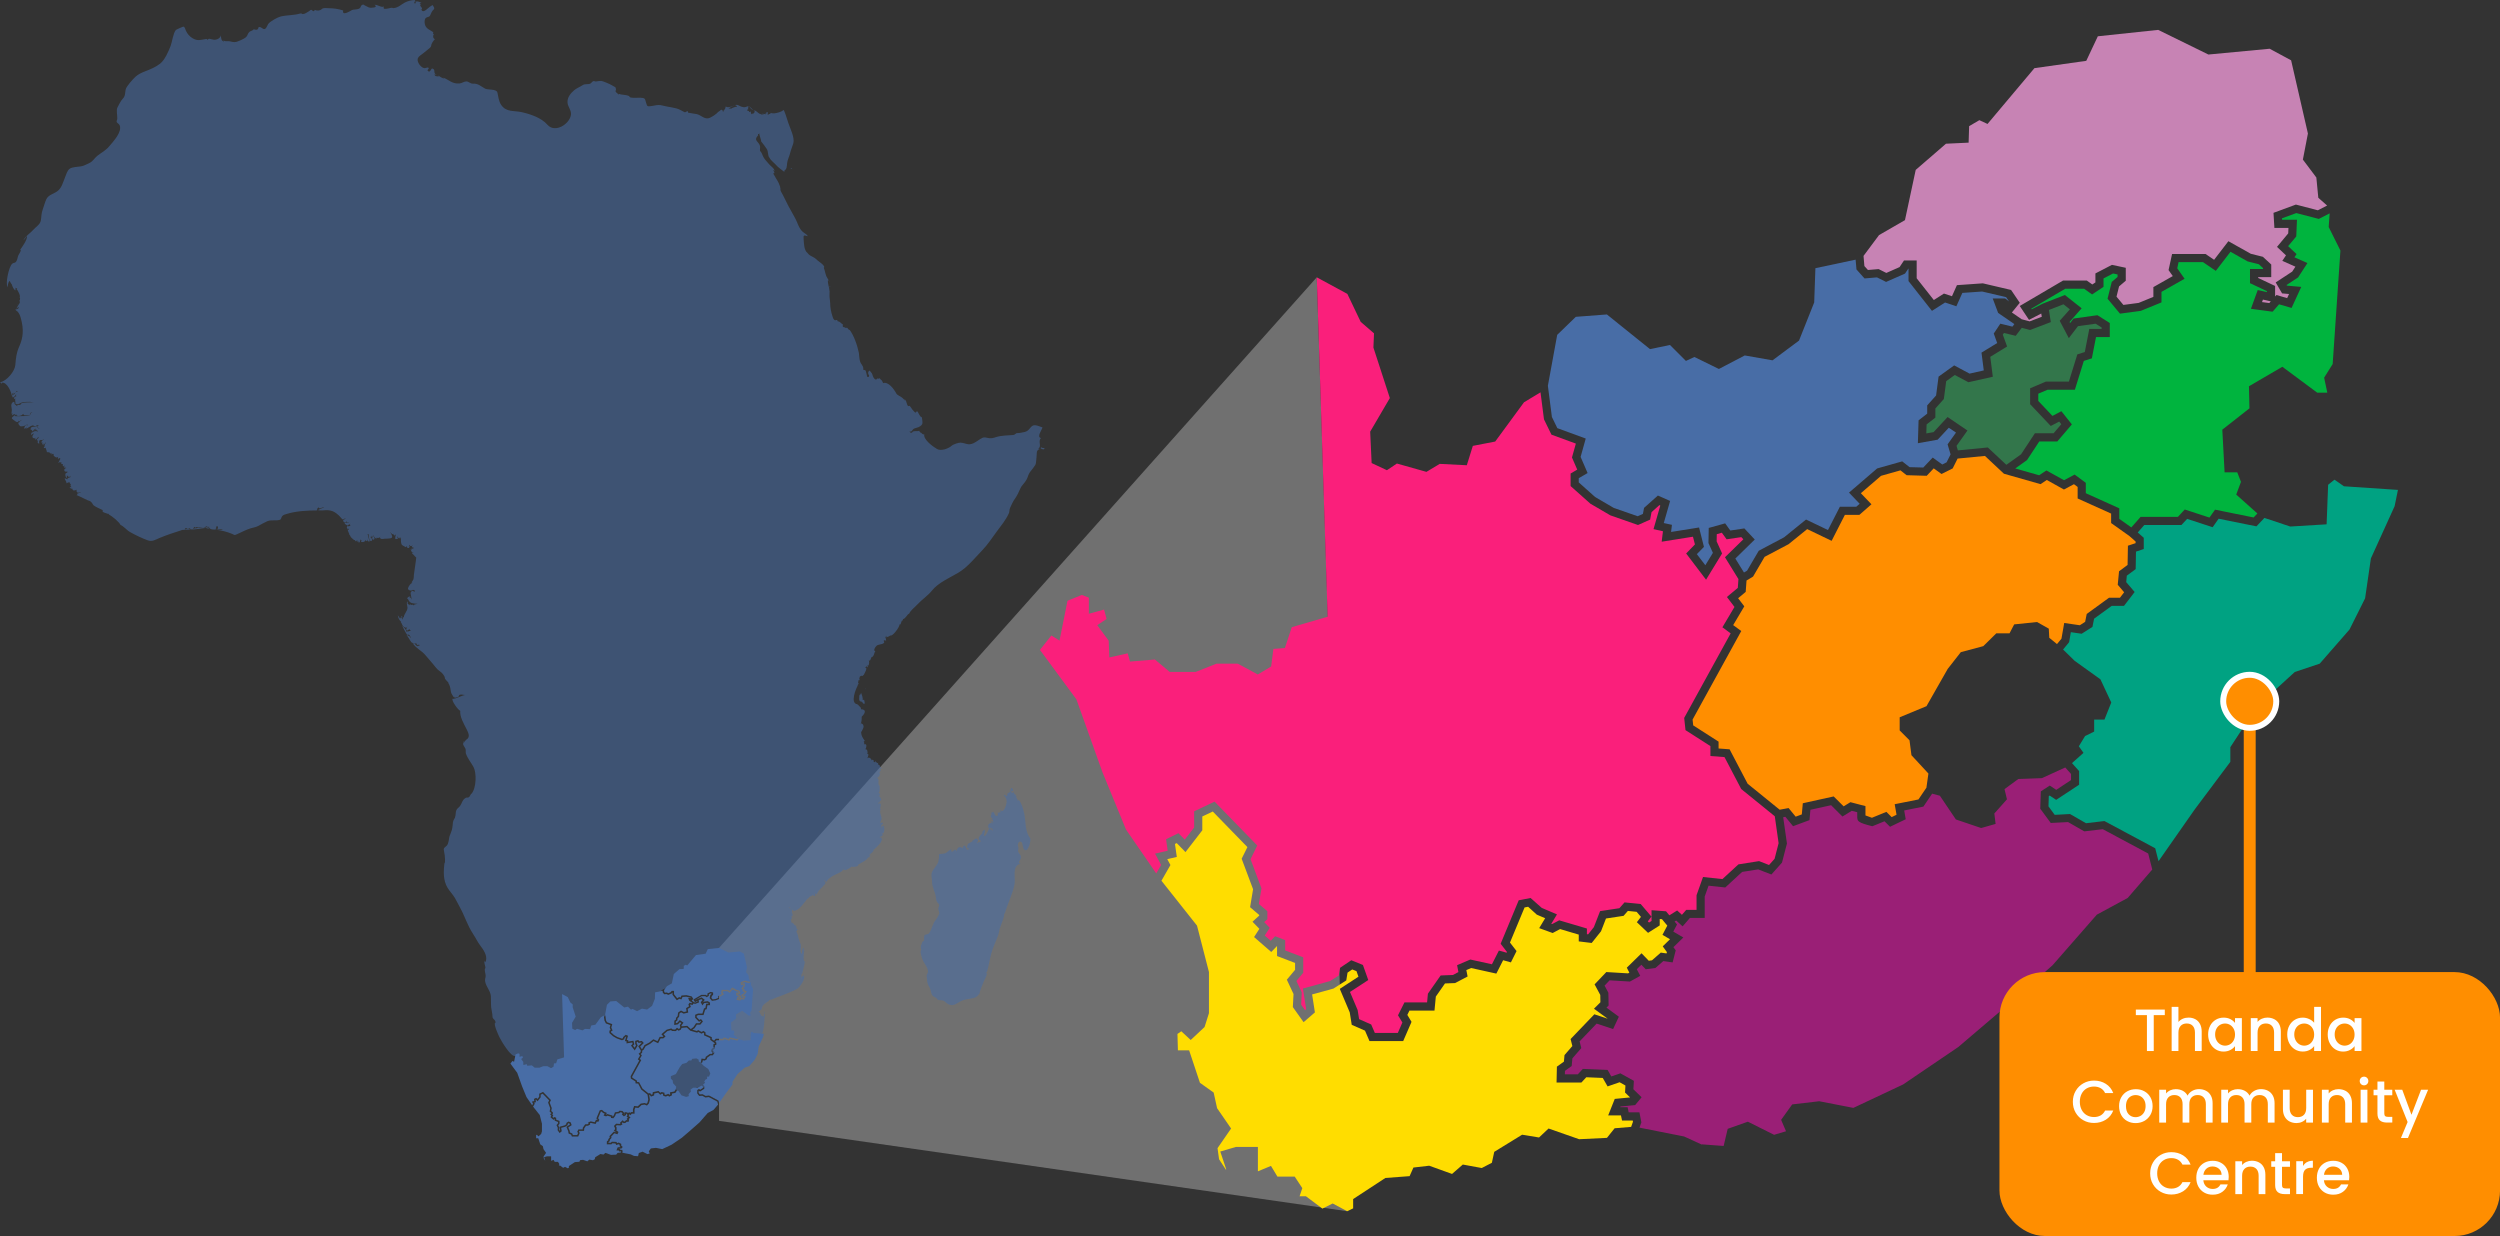 <svg xmlns="http://www.w3.org/2000/svg" id="Layer_1" data-name="Layer 1" viewBox="0 0 726.27 359.08"><rect x="0" y="0" width="726.27" height="359.08" fill="#333333" stroke="none"/><defs><style>      .cls-1 {        fill: #c783b4;      }      .cls-2 {        fill: #fa1f7b;      }      .cls-3 {        opacity: .3;      }      .cls-3, .cls-4 {        fill: #fff;      }      .cls-5 {        opacity: .56;      }      .cls-5, .cls-6 {        fill: #486da6;      }      .cls-7 {        fill: #00a282;      }      .cls-8 {        fill: #00b43e;      }      .cls-9 {        stroke: #fff;        stroke-width: 1.73px;      }      .cls-9, .cls-10 {        stroke-miterlimit: 10;      }      .cls-9, .cls-11 {        fill: #ff8e00;      }      .cls-10 {        fill: none;        stroke: #ff8e00;        stroke-width: 3.46px;      }      .cls-12 {        fill: #9a1f76;      }      .cls-13 {        fill: #fd0;      }      .cls-14 {        fill: #33764b;      }    </style></defs><polygon class="cls-3" points="391.37 351.87 208.89 325.62 208.89 275.37 382.53 80.56 391.37 351.87"></polygon><path class="cls-5" d="M297.53,236.3c-.29-1.43-.77-2.94-1.56-3.93-.1.19-.24.19-.33.3.1-.71-.57-.62-.37-1.39-.1-.22-.09-.15-.36-.4.09-.04.16-.03.24-.02-.26-.12-.15-.1-.39-.13-.07-.24-.25-.45-.33-.67-.22.39-.14.26-.44.28-.12-.24-.04-.06-.23-.28.04-.18.11-.23.15-.37.23.21.19.02.48.26-.09-.65-.42-1.54-.84-.69.17.11.11.12.18.28-.02-.04-.04-.04-.06,0-.41-.17-.11-.04-.51-.03.26.03.28.09.48.21-.25.5-.52.5-.9.79-.22.17-.03.63-.29.75-.22.1-.43-.55-.88-.25.59.44.99,1.24.82,2.29-.13.78-.85,3.26-1.91,1.86.1.19.12.49.23.72-.34.04-.25.09-.62.29-.15-.15-.07-.18-.26-.18.16.64.07,1.35-.67.9-.23-.14-.23-.85-.66-1.03-.03.1-.02.15-.07.28-.03-.18-.08-.1-.09-.33-.31.24-.47.53-.3.91-.41.37-.13.91.39,1.1-.07.05-.21.17-.33.23.7.31.42,1.06.18,1.45.21-.5.19-.98-.33-1.02.55.83-.4.48-.72.96-.28.42-.14.92.04,1.3.1-.07.14-.18.23-.25.41.12,1.19.23.86.98-.1-.6-.11-.37-.38-.55.05.18.07.12.03.31-.12-.29-.32-.36-.54-.65-.4.54-.86,1.96-1.31,2.2-.82.45.3-1.13-.18-1.77-.29.2-.58.56-.77.84.21.02.12.07.37,0-.43.49-1.68,1.45-1.13,2.08.28.08.3.22.54.5-.36.22-.96.23-1.22.61.19-.77.68-.75.14-1.26-.55-.52-.7.18-1.57.53.06.05.15.05.21.12-.34.13-.52.24-.84.44-.71.14-.69.96-.83,1.38.42.12.65.24.75.64-.15-.11-.23-.17-.37-.25-.11.37.06.15-.21.15-.06.02-.01.15-.03.19-.3-.25-.72-2.33-1.41-.74.1,0,.17-.16.27-.16-.04.14-.14.24-.02.38-1.2-.72-1.69-.36-2.03.86,0-.1-.04-.12-.11-.05.03-.26,0-.21-.04-.44-.77,0-1.32,1.47-1.34-.09-.97.35-1.21,1.12-2.08,1.22-2.27.25-1.18.03-1.56,1.71.03-.07.01-.12-.05-.13.28,1.2-1.48,2.78-1.87,3.74-.43,1.05,0,1.83,0,2.98,0,1.54.84,2.71,1.05,4.09.12.8.02,1.39.71,2.06.66.63.03,1,.05,1.63.01.42.39,1.09.23,1.49-.29.72-.9,1.68-1.35,2.27,0,0-.05-.12-.03-.12-.16.4-.3.82-.51,1.21-.25.48-.56,1.62-.92,2.08-.45.6-.9.37-1.41.66-.21.56-.16,1.1-.16,1.7-.54.06-.7.71-.72,1.23-.02-.12,0-.2-.03-.32-.24.58-.27,1.24-.03,1.75-.61.03.21,2.67.58,3.3.56.95,1.45,2.16,1.33,3.15-.01.1-.34.68-.38.98-.04.28.09.74.11,1.03.11,1.35.25,1.54.82,2.58.33.6.33,1.64.76,2.16.26.31.77.53,1.18.75.26.72,1,.59,1.67.68.66.09.87.51,1.35.85,1.25.88,2.18.55,3.49-.31,1.53-1,2.92-.84,4.43-1.27.56-.16,1.34-.71,1.43-1.29,0,.12.06.17.09.27.12-1.18.92-2.76,1.26-3.71.25-.7,1.31-2.15.71-2.7.02-.06.05-.12.1-.17.03,0,.08.12.1.13.57-1.76.78-3.51,1.24-5.27.45-1.73,1.33-3.56,1.97-5.23.26-.68.4-1.65.5-2.06.2-.83,1.63-3.88,1.27-4.51.09.02.1-.02.18.13.82-2.79,2.3-5.76,2.86-8.51.41-2.02-.89-5.33,1.76-6.08-1-.2-.06-.96.08-1.57.23-.93-.55-1.28-.77-1.96-.06-.19.12-.73.1-.99-.03-.33-.21-.56-.2-.82.02-.66.44-1.38,1.06-.93.51.37.23,2.52,1.31,2.38.76-.09,1.42-2.56,1.28-3.41-1.64-2.1-1.26-4.74-1.78-7.26ZM272.09,289.94c.18.1.33.2.43.3-.12-.09-.28-.21-.43-.3Z"></path><path class="cls-5" d="M250.53,204.15c0-.15.05-.26.06-.32,0,.15.04.29.08.44.92.77.4-.76.28-1.22-.03.11.02.21.01.32-.17.05-.2-.07-.37-.02.15-.51-.21-1.52-.45-2.08-.08.45-.34.66-.51.78.06.67-.28,1.4.39,1.83,0,0,.01-.01.02-.02,0-.21-.01-.15-.02-.27.1.11.43.41.51.56Z"></path><path class="cls-5" d="M207.87,311.64c-.53-1.03-1.11-1.89-2.28-1.85-.87.03-1.78-.63-1.98-1.49-.6-2.55-2.03-4.33-4.51-4.35-2.38-.02-4.82,1.07-6.52,2.69-1.81,1.73-3.78,4.56-3.41,7.12.1.69.46,1.29,1.24,1.64,1.29.58,2.93.46,4.38.26,1.44-.2,2.65,1.84,1.81,3.01-.18.25-.36.52-.49.8.05-.05-.16.73-.1.25-.01.09-.02.22,0,.31,0,.01,0,.02,0,.03,0-.01,0-.02,0-.03,0-.16.04.08.04.14.03.06.06.12.1.18.05.07.06.1.07.12.03.02.07.05.13.1.02.02.1.08.16.13.07.05.17.11.18.11.1.05.19.1.29.15.02,0,.03.01.04.02,0,0,0,0,.02,0,.25.08.49.14.75.19.01,0,.02,0,.03,0,.01,0,.03,0,.06,0,.15,0,.29,0,.44,0,.49,0,.06.05.46-.05.15-.04.29-.08.44-.12.04-.01.07-.02.09-.03,0,0,0,0,0,0,.24-.12.47-.26.68-.41,0-.02.43-.43.51-.53-.1.12.27-.44.36-.6.33-.65.48-1.45.59-2.23.2-1.5,1.77-1.74,2.89-1.2.52-.45.97-.99,1.41-1.52.76-.91,1.44-1.88,2.12-2.84Z"></path><path class="cls-5" d="M206.07,303.73c.43.67.79,1.4,1.07,2.17,1.65.42,2.96,1.58,3.9,3.11.48.77.88,1.72,1.29,2.63.93-1.24,1.97-2.4,2.98-3.56.41-.47.83-.94,1.24-1.42-1.4-.07-2.71-.7-4.02-1.16-2.1-.74-4.4-.9-6.45-1.77Z"></path><path class="cls-5" d="M303.29,130.18c-.39-.03-.66-.04-.96-.37.11.16.12.4.2.54-.28.08-.7.08-.93.04,1.14-.77-.15-2.11.79-3.13-1.3-.34.32-2.39.46-3.1-.84-.25-2.01-.87-2.8-.52-.55.25-.89.96-1.43,1.4-.55.45-1.33.56-1.98.66-.35.06-.76.13-1.14.12-.42-.01-.62.51-1.12.55-1.72.16-3.5.1-5.07.63-.62.21-1.22.38-1.97.29-.61-.07-1.31-.41-1.99-.07-.89.45-1.64,1.12-2.54,1.54-1.56.72-2.19-.04-3.75-.17-.42-.04-2.07.42-2.63.93-.85.78-3.04,1.61-4.23.91-1.13-.66-4.04-2.75-3.68-4.25-.33.12-.68-.12-.91-.53.01.06.02.11.02.17-.3-.26-.43-.27-.6-.68-.52.27-1.89-.14-2.04.51-.37.18-.64.03-.76-.34.76.27.67-.43,1.27-.77.4-.23.9-.25,1.29-.43,1.65-.78,1.17-1.36,1.02-2.88-.77-.26-.86-1.33-1.44-1.84-.05.29-.24.3-.36.49-.49-.15-1.28-1.33-1.75-2-.98.63-.66-1.71-1.58-1.89.22.27.13.17.28.46-.33-.33-.52-.65-.92-.96-.48-.37-1.39-.69-1.65-1.18-.66-1.24-2.35-3.57-3.84-3-.14-.39-.21-.51-.42-.84.03-.06.13.02.12-.03-.16-.04-.11,0-.18.03-.22-.28-.39-.36-.63-.62-.14.24-.37.2-.54.06-.52.94-1.21-.26-1.35-.73-.25-.8-.14-.59-.91-1.54-.33.16-.53.55-.38,1.12.41.08.26,1.17-.39.62.12.11-.33-1.51-.33-1.53-.19-.61-.55-.11-.86-.66.18-.03.15-.03.24-.14-.12-.01-.04.02-.15.07.13-.82-.67-1.23-.94-2.22-.23-.82-.21-1.81-.32-2.37-.43-2.12-1.39-5.06-2.8-6.87,0,.12.1.12.03.26-.27-.26-.34-.34-.62-.71-.16.05-.39.04-.76.03.14-.12.28-.32.39-.41-.42.52-1.27.14-.81-.49-.57-.33-.91-1.02-1.6-.99-.08-.78-.58-.11-.91-.38-.41-.32-.51-.81-.65-1.28-.36-1.15-.6-2.35-.6-3.56,0-.54-.14-1.29-.19-1.81-.06-.56.03-1.31.02-1.59-.06-1.29-.65-2.43-.47-3.46.15.22.27.4.48.61-.18-.33-.46-.79-.6-1-.76-1.17-.62-1.99-1.11-3.1.7-.5-1.7-1.98-1.91-2.21-.65-.69-1.01-.78-1.85-1.24-.55-.3-.86-.66-1.15-1.13.02.11.14.19.18.29-1-.77-1.03-2.76-1.11-3.87-.11-1.41-.02-1.36,1.21-1-.27-.57-.84-.72-1.29-1.18.03.04.05.09.07.13-1.48-1.17-1.7-2.9-2.61-4.46-1.21-2.09-2.38-4.28-3.42-6.48-.18-.39-.55-.9-.67-1.28-.08-.27-.05-.69-.12-1.06-.02-.08-.28-.85-.49-1.26-.27-.52-.35-.67-.71-1.22-.33-.5-.5-.96-.83-1.43.11-.01.17-.07.27-.07.01,0-.06-.1-.03-.11.08.03.11.12.18.17-.11-.31-.1-.26-.15-.56-.18-.14-.22-.16-.33-.42.14.1.37.2.48.27-.17-.92-1.1-1.33-1.58-1.93-.52-.64-1.21-1.32-1.6-1.98-.39-.65-.44-1.3-.98-1.84-.23-.23.03-1.12-.07-1.48-.42-1.48-2.04-1.57-.54-3.14-.08-.37-.17-.43.27-.38-.04-.18-.06-.15,0-.35.06.72.55,1.84.69,2.8.02-.03-.06-.09.03-.14.39.42.98,1.33,1.46,1.98.54.73.29,1.87.77,2.59.02,0,.06,0,.1-.02.03.56,1.44,1.64,1.79,2.06.81.95,1.54,1.31,2.58,2.16-.03-.02-.05-.11.03-.04-.12-.13-.08-.14-.22-.28.87-.61.78-1.17.91-2.3.11-1.02.66-1.93.88-2.94.2-.92.71-2.04.93-2.88.41-1.58-.91-4.2-1.46-5.82-.42-1.25-.78-2.59-1.33-3.79-.82.62-1.86.88-2.76.99-.73.08-.67-.28-1.3.07.02.02.18,0,.18.03-.07.02-.07.01-.06.11-.26-.06-.15-.05-.41.04.04.01.07.04.05.06-.15,0-.24.02-.39.07,0-.19.04-.15-.06-.31.02-.04.03.03.03.03.02-.07.11-.03.14-.09-.05-.25-.14-.35-.14-.4-.28.11-.54.28-.76.46.33-.09.19.02.48-.14-.14.37-.2.24-.45.35,0-.1-.04-.1-.1-.13-.04.03-.09.05-.14.06-.04,0-.64.12-.91.21,0-.02,0-.02,0-.02,0,0-.03,0-.14-.05.42-.1.83-.27,1.15-.53-1.8,1.11-1.71-.54-3.17-.72.38.2.34.32.24.64-.18.38-.41.32-.72.39,0,.13.13.11.15.17-.16-.08-.23-.05-.39-.14,0-.17.09-.07.03-.28,0,0-.1.12-.15.07.21-.48,0-.6-.4-.3-.03-.15,0-.11-.12-.08.03-.13-.02-.06.03-.25-.25.01-.21-.04-.51-.17,0,.05.03.07-.08.05.16-.37,0-.3.38-.4,0,0-.11-.21-.12-.28.01-.05.15,0,.22-.04-.15-.08-.13-.07-.24-.14,0-.05.02-.09.06-.11.03.03.13.13.18.19-.03-.07-.14-.32-.15-.35.02-.03.04-.07.03-.11.46-.11.52.59,1.06.88-.04-.03-.05-.02-.09-.04.19.12.38.21.57.3-.43-.25-1.16-1.32-1.51-1.21-.89.29-1.03.46-1.92.2-.71-.2-1.14-.79-1.95-.48.49.14.51.26.62.47-.33-.07-1.32.26-1.7.54-.2,0-.54-.01-.84-.04.5-.34,1.31-.73,1.9-.99-.81.29-1.9.97-2.69.4.06.18.01.15.16.33-.05-.08-.22-.16-.24-.28.11.55-.24,1-.72,1.16.05,0,.19,0,.27,0,.09.01.13.02.14.04-.25.21-.59.39-.44-.04-.21-.19-.28-.06-.45-.32.02-.02-.2.09-.09.11-.27.22-.61.5-.82.6-.27.42-2.07,1.75-2.97,1.86-1.24.14-2.1-1.02-3.28-1.24-.73-.14-1.86-.28-2.43-.4-.13-.03-.03-.4-.17-.43-.32-.09-.59.44-.96.25-.35-.18-.88-.46-1.19-.63-1.34-.73-3.5-.81-5.28-1.3-1.48-.41-2.67.31-4.08.23-.55-.03-.66-1.99-1.05-2.23-1.04-.63-4.38.25-4.41-.7-1.01-.49-2.09-.31-3.08-.67.01.11.06.21.06.32-.32-.54-1.16-.73-.96-1.42.12.08,0,.17.15.21-.12-1.43-.17-.89-1.27-1.63-.48-.32-2.6-1.2-3.03-1.24-.38-.03-1.15.11-1.59.17-.19.03-.38-.14-.62-.12-.43.03-.63.6-1.02.75-.81.32-1.48-.07-2.27.48-.79.54-1.71.83-2.43,1.47-1.04.91-1.97,2.08-1.88,3.52.08,1.29,1.18,2.27,1,3.56-.39,2.77-4.67,5.39-6.82,2.92-1.77-2.03-4.93-3.1-7.52-3.68-2.22-.49-4.41.07-5.91-2.06-.72-1.02-.88-2.5-1.12-3.64-.24-1.1-2.77-.69-3.6-1.14-1.27-.68-1.91-1.51-3.56-1.44-.72.03-1.19-.67-1.93-.64-.64.03-1.26.55-1.96.6-2.13.15-2.97-1.06-4.78-1.75.14.07.3.21.45.29-.73-.02-1.31-.6-1.94-.93.13.11.24.24.36.34-.58-.02-1.26.03-1.32-.61.2.05.55.08.71.13-1.29-.35-.26-1.35-1.2-1.78-.62-.29-.57,1.24-1.34.75-.58-.37.42-.67.1-.99-.29-.29-.8.19-1.29.08-.93-.19-1.94-1.57-1.88-2.52.04-.66.62-1.03,1.14-1.43.51-.38,1.07-.8,1.51-1.19.4-.35,1.29-.89,1.3-1.42,0-.49.71-1.57,1.08-1.84-.6-.28-.67-.95-.33-1.44-.37-.34-.29-.2-.13-.58-.84-.63-2.08-.92-2.44-2.23-.15-.54-.22-1.57.3-1.96.46-.34.99-.14,1.25-.8.19-.47.47-1.15.86-1.49.41-.34.34-.55.05-1.04-.36-.59-.14-.38-.72-.09-.71.35-2.25,2.35-2.74,1.08-.02,0-.26.09-.37.1,1.4-.47-.57-1.23.16-1.63-.12-.1-.17-.28-.42-.34.28-.01.35-.08.63-.11-.61-.4-1.39-.64-1.99-.27.96.22-.02.56-.11.3-.1-.29.58-.85.09-.86-.88-.02-2.09.31-2.84.72-1.19.65-1.79,1.42-3.27,1.62-.12.02-.35-.13-.52-.12-.38.02-.62.15-1.05.22-.56.08-1.7.39-1.21-.58-.81.4-1.82-.55-2.71-.49,1.19.91-1.14.88-1.37.84-.55-.08-1.05-.49-1.36-.58-.31-.09-.41-.5-.91-.23-.48.26-.32.68-.69.96-.69.51-1.64.25-2.3.56-.3.15-2.94,1.88-2.51.1-1.46-.48-2.69-.63-4.22-.66-.61-.01-1.55-.22-2.05.29-.47.48-1.41.48-1.99.2-.14.39-.39.54-.73.16-.4-.45-.64.07-.96.24-.69.35-.89.69-1.74.82-.31.04-.32-.3-.78-.17-1.87.56-3.82.42-5.66.86-.95.23-2.87,1.32-3.55,2.05-.39.41-.66,1.93-1.52,1.56-.56-.24-.74-.7-1.38-.5-.23,1.41-1.33.33-1.57.75-.15.25-.78.36-1.08.61-.51.42-.5,1.02-.93,1.47-.31.33-1.31.86-1.7.99-.64.21-1.04.53-1.78.52-.52,0-1.11-.24-1.63-.27-.69-.04-1.16.19-1.69-.41.12.16.26.36.41.49-.89.02-.98-1.2-.97-1.77-.22.9-1.24,1.37-2.13,1.26-.49-.06-.92-.25-1.29-.28-.24-.02-.54.6-.71.05-1.65.21-2.55.77-4.2-.25-.83-.52-1.4-1.22-1.81-2.06-.19-.38-.34-1.17-.72-1.26-.15-.04-2.15.87-2.21.95-.84,1.04-1.06,3.36-1.53,4.62-.6,1.59-1.68,4.08-3.03,5.16-1.29,1.03-2.8,1.64-4.32,2.23-1.13.44-2.12.9-2.9,1.63-.79.74-2.54,2.7-2.79,3.57-.28,1.01,0,1.88-.87,2.79-.74.77-1.03,1.66-1.55,2.55-.4.69,0,2.31-.04,3.21-.02.51-.3.59-.17,1.01.06.2.72.59.86.95.76,1.93-1.8,4.62-2.99,6.05-1.06,1.28-2.25,1.82-3.51,2.82-.93.74-1.24,1.62-2.4,2.14-.76.33-1.49.77-2.29.91-.9.16-2.57.15-3.32.69-.75.54-1.03,1.72-1.39,2.57-.57,1.36-.92,3.04-2.21,3.97-1.09.79-2.55,1.03-3.18,2.28-.4.79-.73,2.13-1.07,3.05-.42,1.11-.35,2.06-.54,3.15-.21,1.22-1.39,1.81-2.18,2.71-.97,1.1-2.18,1.71-2.89,3.04.36-.24.73-.9,1.03-1.23.19,1.03-1.37,3.16-1.96,3.99.5.13-.29,1.1-.53,1.63-.28.62-.25,1.44-.79,1.98-.31.3-.66.14-1.03.49-.98.95-1.98,5.72-1.32,6.79.09-.65.1-1.35.61-1.84.2.37.43.88.63,1.04.19.69.49,1.35,1.02,1.76,0-.25.1-.57.06-.83.24.2.3.14.53.3-.05.03-.24.05-.26.08.35.28,1.29,2.08.91,2.43.32.42.04.93-.2,1.22.11-.05.17-.11.25-.14.1.24-.17.18.06.19-.06.74-.92,1.34-1,2.1.1-.17.35-.42.48-.64-.06.13-.12.25-.18.38.14-.13.37-.29.46-.37-.1.54-.62.83-1.1.75.17.46.53.47.75.77.56.75.69,1.27.92,2.14.73,2.8.67,5.2-.54,7.87-.86,1.89-.97,3.36-1.15,5.42-.15,1.82-2.51,4.65-4.39,4.97.11.15.27.36.42.47,0-.11,0-.24,0-.31,1.51-.42,2.97,2.85,2.95,3.99-.02-.56.09-.98.51-1.18-.11.16-.2.21-.3.38.54.07.77-.42,1.15-.62-.16.06.05-.25.03-.21-.04-.01.34.13.39.15-.36.07-.69.25-.99.56.08.09.17-.01.21.03-.18.18-.21.18-.42.34-.61-.25-.57.48-.27.87.37-.33.82-.52.94-1.05-.01.4-.02.54,0,.89-.07-.08-.1-.06-.15-.21-.63.12-.52,1.34.06.5-.4.53-.05,1.04-.06,1.71.31.11.66.12.97.03-.11-.11.02-.09.06-.24.02.02.03.19.04.21.63-.65,2.15-.61,2.99-.61.34,0,1.1.17,1.35,0-.33.36-4.12-.19-4.01.92-.3-.06-.65-.05-1.03.07.05.05.19.21.27.28,0,0-.23-.14-.18.03-.25-.34-1.01-.58-.73-1.06-.1-.1-.29-.21-.41-.24-1.2.81-.04,1.98-.54,3.13,0,.06.1-.08.11-.05,0,.16-.1.28-.09.43.24-.14.3-.03.42-.03-.69.42-.07.66.31.02-.03.13.05.12.27.11.07.04.15.28.27.31.01-.12.02-.25.03-.37,0,.05.07.22.15.15-.07.69,1.73.4,1.93-.25.31.73.73.39,1.3.49,1.18.19.35-1.01,1.5-.98-.88.11-.33,1.15-1.57,1.14-1.12-.01-2.45.12-3.46.08-.08-.09-.12-.2-.2-.3-.92.77-1.23.79-.17,1.5.5.34,1.01.91,1.33.06.01.11.04.25.05.31.33-.28.68-.48,1.07-.61-.39.2-.77.46-.91.8-.52,0-.31.51-.07.83.43.56.62.3,1.17.29.48,0,.66-.52,1.37-.39,0,0-.07.16-.06.18-.65-.38-1.05.45-1.05,1.04.2-.15.23-.21.36-.4.04.06-.12.28.07.25.39-.42.2-.25.55-.43-.29.16-.14.18-.42.52.66-.25,1.24-.83,1.87-.98.35-.08.72.5,1.06.12.25-.28.49-.19.75-.11-.45.37-.27.79.3.87-.46.1-.81-.23-.62-.76-.83.62-2.06-.25-2.07,1.18.1-.04.1-.12.22-.14.06.03-.09.19.05.24.03.03.2-.17.22-.18-.12.34-.05.35-.05.61.05-.07.03-.15.12-.24.07.02,0,.18.18.09-.01-.11-.08-.19-.09-.31.02,0,.17.21.21.25,0-.12-.04-.26-.03-.34.02,0,.04-.01.06-.02.04.07.02.18.06.23.04-.15.04-.14.17-.11-.03-.12-.11-.13-.17-.23.1.06.22-.11.24-.18.02.15-.05.21-.03.32.1-.11.14-.15.21-.35,0-.05.24.12.18.15-.11.1-.11.04-.22.25.13-.08.26-.06.46-.19-.03.08-.17.14-.18.21.01,0,.2-.06.26-.09-.01.07-.05.11-.06.19.1.01.07.01.15.09.01,0,.03-.12.12-.12.05.04-.08.17-.08.21.15.03.2-.05.32-.06-.15.08-.37.24-.51.3.02-.03-.03-.16-.09-.17,0-.02.21,0,.24-.03-.1-.07-.19-.19-.24-.03-.32-.15-.11-.28-.25.1.03.02-.27-.15-.11-.19-.06.05-.17,0-.24-.03,0,.02.17.2.18.21-.24-.02-.17-.1-.42-.03.06.04.19,0,.2.18.01,0-.25-.1-.27-.09-.14.19.06.11-.24.12-.02.02.02.03-.03.03.01-.01.08.13.06.15-.16-.05-.13,0-.33,0-.05.14-.1.44-.13.7.25-.16.59-.35.76-.56,0-.02-.06.41-.05.38,0,0,.01,0,.02-.01-.45.44-.52,1.16.46,1.15.01-.14.12-.48.12-.5-.22,1.57.21.73.84.03.03.14.06.25.06.38-.32.11-.81.76-.21.65.02.02-.18.26-.21.29.07-.05.24-.12.33-.17-.02.02.02.03.03.03-.37.34-.3.69.24.85-.04-.4-.02-.65,0-.95.08-.05.16.08.21.09,0-.15-.01-.17-.03-.31.39.22.13.1.48.07.25.02.21.13.55-.22,0,0,.06.13.09.12-.46.27-.73.48-.63.95.08-.05.21-.17.3-.21-.14.35-.05.54-.09.77.14-.17.38-.38.48-.49-.2.28-.12.54-.12.52,0,.02-.09.15-.1.22.3-.35.61-.82.88-1.1-.18.5-.6.92-.42,1.28-.45.44-.3.67.27.42.05.48.36.79.36,1.31.33-.06.69.04.92.14.18.37.07.32.47.02-.21.62.03.56.32.27.15.04.18,0,.32.18-.54.2.95,1.55,1.32.54-.24.44-.18,1.44.13.52-.01,0,.06-.03.06-.03.02,0,.43.27.4.24-.27.37-.38.92-.71,1.25.19-.09.4-.17.59-.28.39.1-.04.4.45,0-.21.46-.13.71.4.57-.14.5-.06.4.1.74.14-.25.18-.21.32-.37-.01.02-.02.19,0,.18-.06.19-.1.4.09.67,0-.18.14-.31.21-.45.03.08-.08.25-.12.32.02,0,.42.03.45.05-.58.12-.9.55-.48,1.03.16.01.47.08.85.06-.09.04-.29.2-.37.24.23.04.49.13.76.12-.85-.07-1.3-.01-1.06.92.24.92.6.42.3-.1.22.02.33.03.49.03-.02.04.08.06.09.06-.08.11-.15.15-.27.21.36.13.71,0,.94-.36,0,.13-.16.35-.24.45.02-.01.02,0,.01.05.04,0,.24-.03.26.01-.47,0-.86.12-1.13.53.16.11.21.18.27.23-.31-.21-.63-.43-.99-.46.07.5.57.83.54,1.45.28-.22.56-.21.84-.36.11.36.16.35.42.67-.14.45-.15.41.24.82-.29-.06-.34.03-.61.03.31.33.45.44.88.39-.22.78,1.04.54,1.35.21-.18.17-.2.39-.28.6.03-.03.11-.05.14-.05.08.73.87.27,1.33.21-.27.3-2.11.52-.82.94-.29-.06-.35-.02-.6,0,1.39.4,2.91,1.46,4.13,1.75.01.02-.07.08-.09.06.6.3.65.87.94,1.11.66.55,2.08,1.09,2.71,1.42-.21.25-.02.19-.06.43,0,0-.01,0-.01,0,.44.4,1.2.41,1.73.79-.11-.11-.23-.25-.36-.33.18.1.4.19.57.3-.03.09-.17.02-.14.09.97.43,3.08,2.23,3.39,3.01.98.4,1.79,1.52,2.76,2.06,1.61.91,3.43,1.77,5.08,2.39,1.41.52,2.25-.15,3.59-.7,2.04-.84,4.17-1.55,6.36-2.24-.04,0-.08-.01-.12-.03.74-.05,1.72-.16,2.53-.15-.25-.24-.59-.34-.99-.33.04.1.13.09.21.12-.21.01-.48.12-.69.15.03.02.07.02.11.03-.07-.01-.13-.02-.18-.04.03-.07.06-.17.07-.17.1.13-.01.01.18-.03-.03-.02-.15,0-.18-.03,0-.02,0-.04,0-.06.33-.14.96.12,1.5,0-.03.27.03.15.12.31-.04,0-.06,0-.06.03,1.37.09,2.93-.3,4.34-.42-.11-.05-.22-.1-.33-.15,0,.01.19,0,.18-.03-.83-.17-1.75.19-2.38.24,0,.11.12.02.15.06-.44-.06-.89.02-1.2.11.1-.13.28-.43.26-.4.17-.06.22-.09.36-.18-.1.15-.04.14,0,.24.2-.03.32-.08.47-.18.14.05.3.11.49.18,0-.12-.1-.03-.12-.06.71-.19,1.37-.03,2.38-.09-.1-.07-.19-.02-.3-.09.2-.07.35-.1.48-.15.21.23.35.23.72.27-.08-.1-.28-.31-.34-.38.24.14.21.14.43.4-.16.03-.22.12-.26.17-.19-.08-.36-.1-.55-.19-.01,0-.24.04-.45.09.43.24.91.45,1.23.12.14.47,1.46.59,1.96.39,0,.02-.19-.18-.2-.2.03-.01.31-.12.35-.17-.06-.04-.19-.03-.21-.09.15-.82.56-.26.57-.24.14.12-.46.71.25.69.54-.01.68.13,1.13-.11-.39.71-1.33.05-1.89.26,1.54.18,3.21.61,4.57,1.18.9.38.58.5,1.6.05,1.28-.57,2.35-1.18,3.86-1.66.61-.2,1.46-.29,2.16-.67.82-.45,1.71-.97,2.57-1.35,1.26-.57,2.49-.02,3.78-.47.38-.13.34-.75.61-1.04.36-.39.89-.51,1.39-.66,2.75-.83,5.92-.99,8.78-1-.08-.38.07-.69.43-.9.13.7,1.06-.12,1.66,0-.67.27-1.29.47-1.84.79-.05-.02-.13-.06-.24-.09.77.45,2.31.03,3.26.15.95.12,1.53.33,2.27.88.57.42,1.04.85,1.47,1.41.57.74.58.24,1.38-.09-.19.21-.45.42-.6.57-.74.11.4,1.57.81.24-.17.91.35.16.75.61-.4-.14-.42.04-1.01.02-.93-.04.2.81.68.81.01-.03-.08-.11-.05-.18.37-.03.48-.26.95-.46-.49.3-.45.19-.27.69-.17.04-.34.13-.48.18-.79-.42-.64,1.06-.08.66.01.02.2.21.2.21-.06-.02-.12-.03-.18-.03.01,0,.1.23.09.24-.17-.12-.21-.13-.37-.19.12.44.28.95.52,1.36-.05-.03-.1-.06-.15-.09.15.2.29.43.42.6.01.32.62.83.99,1.12,0,0-.02,0-.03-.01.17.1.15.12.33.1.13.25.19.25.42.45,0,0-.03-.27-.03-.27.11.11.14-.01.15-.09.1.38.11.26.32.53-.01-.18-.06-.35-.08-.53.01.02.27.18.27.18-.05.48,0,.52.52.33,0-.03-.11-.02-.12,0,.08-.27.15-.29.03-.63.08-.07.16.15.21.15-.05-.13-.07-.25-.06-.39.11.07.1.32.12.45.09-.11.15-.24.3-.18-.89.87,1.25.74,1.05-.09.25.52.59.6.51-.02.01.06.02.11.03.17.02-.22.07-.39.12-.58-.12.54-.08,1.16.66.85-.36-.4-.51-1.5-.68-2.08.14.03.21.04.31.08-.04.27.15,1.57.33,1.76.73.75.85-.63.3-.69-.03-.14-.03-.29-.12-.48.16.22.23.23.39.33-.07-.21-.07-.35-.12-.54.11.04.03.35.18.06.05.14.09.21.18.33-.19.25-.17.67.15.87-.1-.14-.05-.15,0-.27.03.03-.03.28.15.24.5-.31.18-.81-.24-1.23.03,0,.07-.1.06-.12.29.35.73,1.12,1.15,1-.14-.11-.22-.12-.3-.22.65-.07,1.15.28,1.26-.58-.22.78.09.94.91.91-.02-.02-.12-.05-.15-.03.56-.14,2.31.06,2.63-.39.27-.37-.33-1.32-.64-1.72.43.35.71,1.02,1.08.63-.03.54.07.21.25.42.03.07-.07.13-.05.18.08-.09.47-.34.55-.46-.12.35-.24.73-.19.88-.14.42-.26.43.18.36-.01-.02-.15.15-.12.16.23.04.49-.08.69-.07-.2-.32-.24-.66-.3-.99.1.45.32.61.62.88.15-.02,0-.19.02-.27.12.04.18.24.27.27,0-.12-.03-.29-.08-.45.24.23.19.25.27.53.07-.03.12-.07.15-.14-.2.33-.05,1.62.15,1.86.3.37.85.42,1.06.72.1-.09.38-.16.51-.3-.17.51.17.63.66.51-.1-.17-.11-.29-.23-.46.07.04.26.09.42.21-.07-.15-.14-.31-.3-.48-.01,0,.17-.18.17-.16.23.77.79.21,1.16-.09-.45.35-.94.98.04.78-.02.01-.01.09,0,.09-.07.04-.31.09-.39.12-.02-.01.34.27.33.21-.01,0-.07.13-.03.18-.23-.18-.27-.13-.54-.24.05.43-.23.25.18.54-.24-.13-.29-.07-.51-.3.43.69.24,1.25,1.2.84-.29.07-.51.26-.78.39.54.3.83.87,1.26,1.17-.12,1.41-.5,3.45-.68,5.04-.06.53,0,.82-.16,1.35-.12.43-1.06,1.13.02.92-.7,0-1.34.9-1.56,1.57-.2.62,1.01.98,1.43.48.09.05.49.21.58.26-.01.03-.17.34-.24.45-.21-.64-.82-.37-.99.08-.16.45.34,1.5.18,2.1,0-.06-.15-.41-.15-.56-.13.02-.19-.04-.48,0,.74-.34.07-.5-.21-.25-.71.62-.28.23.09,1.05.4.9,1.61.89,2.6.96-.39.07-.83.16-1.17.31.07.14.13.32.24.45-.27-.42-.63-.68-.99-.39-.02-.01-.3-.29-.36-.33,0,.09-.02.3-.04.39-.31-.33-.32-.26-.59-.36.05-.23-.05-.55-.02-.78-.49.4-.03,1.32-.04,1.89-.03.97-1.14,1.97-1.02,2.66-.24-.02-.42.4-.49.84-.03-.41-.22-.6-.48-.87,0,.06.09.19.08.21-.12.17-.21-.04-.24.36-.2-.35-.47-.84-.67-1.05.06.6.5,1.73,1,1.74-.12.04-.1.12-.06.18-.02,0-.25-.12-.24-.12.32.27.52.7.59,1.07,0-.14.01-.14-.01-.29.04.73,1.51,1.59,1.45.54.12.46-.52.91-.18,1.19.6.5.58-.93,1.21.25-.16.04-.47.04-.63,0,0,.07.1.19,0,.27-.09-.08-.11-.12-.06-.24-.35.21-.36.11-.54.26.05-.62-.94-1.43-1.3-1.94.17.48,1.4,2.81,1.57,2.87.05-.08.09-.2.15-.3.14.06.13.26.27.3,0,0-.04-.18,0-.18.28.26.4.49.57.89-.03,0-.1.05-.1.09-.23-.42-.32-.65-.73-.61-.08-.1.12-.06.01-.19.03,0-.12.09-.15.09.01,0-.21-.14-.29-.21.09.16.39.6.5.75.37.49.73,1.35,1.2,1.7-.05-.03-.16-.18-.18-.24.12.02.23.24.33.3,0-.05-.03-.25,0-.27.15.63.74-.06,1.27.51-.16.11-.09.04-.15.24.03.03.07.05.12.06.37-.21,0-.14.48,0,.03-.04-.09-.25-.09-.3.18.1.24.2.39.3-.24.16-.65.27-.81.3-.19-.3-.57-.38-.6-.75-.27-.02-.24.06-.6-.06.94,1.43,2.48,2.03,3.56,3.3.7.82,1.35,1.58,2.1,2.45.6.69,1.34,1.8,2.13,2.29.72.45,1.17,1.13,1.44,1.66-.03-.07.08.44.09.54.36.43.69.88,1.07,1.1-.05,0-.1,0-.18,0,.53.77.67,1.56.75,2.22.1.88.33,1.17.9,2.04-.11-.04.3-.11.27-.11-.03.13-.07.19-.1.3.37-.1.82-.13,1.15-.27.19-.08.11-.54.44-.63.62-.18,1.09.14,1.7.05-1.29.16-2.34,1.02-3.78,1.17,0-.07,0-.13.04-.19-.63.5,1.62,3.51,2.18,3.63-.18,1.75,1.05,3.8,1.86,5.38.66,1.3,1.04,2.39-.18,3.06-.31.37-.58.76-.86,1.18,0-.34.22-.7.54-.94-1.16.53-.3,1.5.09,2.21.26.48.06,1.14.18,1.5.45,1.39,1.5,2.63,2.21,3.92.91,1.64.9,6.12-.61,7.83-.02-.02-.02-.04-.02-.06-.27.32-.33.65-.62.95-.32.34-.68.08-.96.24-1.11.62-1.06,1.55-1.77,2.48-.34.43-.71.58-.96,1.06-.31.58-.15,1.46-.43,2.21-.07.19-.52.83-.59,1.32-.06.46-.11,1.53-.3,2.21-.18.66-.41,1.13-.67,1.82-.17.46-.19,1.44-.51,2.28-.33.87-.99.8-1.2,1.52-.03.09.26,1.58.28,1.77.09.8.16,1.66.01,2.44-.04-.09-.04-.2-.08-.28-.26,2.49-.47,5.09.93,7.38.61.99,1.51,1.88,2.13,2.95.53.91.98,1.87,1.5,2.81,1.37,2.5,2.13,5.14,3.72,7.54.85,1.28,1.31,2.36,2.17,3.5.82,1.07,1.95,2.69,1.64,4.16-.06.28-.13.45-.33.67,0-.2-.08-.27-.08-.55-.35.77.35,1.54.19,2.36-.03-.04-.04-.09-.02-.14-.39.53.16,1.62.12,2.29-.04.58-.27.92-.15,1.6.29,1.56,1.61,2.76,1.67,4.36.05,1.47-.06,2.81.24,4.12.19.82.17,1.05.24,1.86.06.65,1.13.81.8,1.85-.04-.05,0-.17-.04-.23-.53.43.94,3.58,1.28,4.27.51,1.04,3.45,6.06,4.67,5.34.04.29.14.58.28.87.25.16.49.39.67.71.42.74.85,1.47,1.33,2.17.1.15.21.29.32.44.02.03.03.04.04.05.02.02.04.04.07.07.21.23.42.45.65.66.06.06.12.1.19.15.05.04.12.09.15.1.12.07.25.14.37.21,0,0,.15.07.24.11.01,0,.02,0,.03.01.54-.33,1.14-.58,1.76-.77,3.15-.95,6.51-.25,9.73.43.02-.01.04-.03.07-.05,1.57-.8,2.38-1.49,3.48-2.9.05-.06.07-.09.08-.1-.01.01-.02.02.02-.04.11-.17.22-.34.33-.51.2-.31.38-.64.56-.96.36-.66.68-1.34.98-2.03,1.21-2.77,2.14-5.68,3.81-8.22-.43-1.98,2.53-3.5,3.73-1.46.68,1.15,1.56,1.69,2.88,1.75,1.63.07,3.25-.43,4.74-1.05,2.36-.98,4.67-2.38,6.6-4.07-.52-.77-.91-1.62-1.28-2.56-.49-1.23.73-2.59,1.93-2.58,3.98.03,8.05.77,12.01.05,1.49-.27,3.02-.59,4.54-.71,1.66-1,3.41-1.84,5.22-2.49,1.48-.53,2.86,1.05,2.52,2.45-.28,1.16-.52,2.33-.81,3.49-.3,1.22-1.83,1.98-2.95,1.29-.83-.51-1.73-.73-2.67-.78-.51.33-1.01.67-1.49,1.02-1.58,1.17-3.37,2.8-3.9,4.73-.5,1.83.45,3.26,2.02,3.87,2.14.83,4.46,1.04,6.62,1.84.61.23,1.24.48,1.88.61.31.06.51.04.62.01.98-.21,2.31-1.27,3.29-1.94.31-.21.66-.3,1-.3.03-.13.06-.26.1-.38.54-1.79.44-3.62.69-5.52-.33.27-.38.51-.33.97-.2-.09-.73-.33-.87-.44-.11-.5-.51-1.25-.84-.85.05-.08,1.01-.88,1.1-.92-.01-1.28,1.26-1.81,2.15-2.47-.04,0-.07-.05-.07-.1.19-.07.34-.14.52-.24-.06.06-.22.18-.24.23,2.61-1.15,5.4-1.96,7.91-3.3.73-.39,2.84-3.35,1.76-3.98-.16.58.1.39-.42.3-.04.21-.18.42-.21.58.07-.47.17-.95.03-1.38.1.14.15.05.22.34.23-1.07.87-3.05.86-4.01-.05.05-.09.1-.21.2-.37-1.25,0-2.39.06-3.64-.03.15-.11.42-.15.62.03-.32-.09-.69-.09-1.01-.27.25-.3.22-.27.69-.06-.04-.09-.09-.09-.17-.08.49-.01.89-.1,1.33-.86-.7,0-2.04-.44-3.03-.33-.73-.91-2.35-.73-3.14-.05.25-.16.46-.24.67,0-.46.03-.65-.24-1.06.23-.17.14-.21.21-.37.26-.26.32-.38-.12-.37-.04-.54-.04-1.19-.73-1.05.01-.06.11-.2.1-.25-.32-.14-.54-.67-.99-.55.17-.5.18-.31-.12-.77.33-.11.61-.72.07-1.05.86.4.45-1.12.24-1.25.24-.18.17-.53-.03-.81.02.02.04.04.07.06.7.48.39.51,1.13.32,1.19-.31,2.33-2.19,3.06-2.91,0,0-.11.01-.12.03.27-.35.67-.61,1.03-.92,0,0-.09.02-.1.03-.04.03.02-.16.02-.13.34-.08.22-.07.54-.26,0,0,.46-.17.68-.42.11.57.05.29.59.4-.05-.23,0-.62-.13-.91.32.58.79.54.59.22.15-.21,0-.29.13-.14.38-1.01,1.15-1.31,1.96-2.36-.1.05-.17.13-.27.16.83-.42.88-1.09.15-1.51.3-.06.56.16.72.5.64-1.02,1.2-1.37,2.1-1.9.71-.42,3.19-1.3,2.73-1.87.12.13.18.03.18-.06.12,1.02,2.36-.55,2.38-.69.45.26,2.26-.07,1.84-.5.61-.48,2.81-1.39,2.92-2.16.26.08.21-.07.49-.06-.82-.69,1-1.14,1.2-2.12-.13.08-.22.13-.3.16.73-.57,1.88-1.65,2.32-2.36.28-.46.68-1.71-.33-1.34.17-.3.46-.45.87-.5-.06-.14-.14-.35-.18-.44.16.01.32.07.45.1-.21-.24-.34-.44-.58-.65.88.76.84-1.06.82-1.49-.09.04-.24,0-.3,0,.72-.61-.36-.68-.58.18.04-.48.06-.52.03-1.02.72.18.45-1.08-.21-.4,0-.07,0-.2,0-.2-.05-.01-.11.16-.15.11.05-.27.12-.49.18-.65.73-.72-.69-2.42-.03-3.26-.16-.07-.03-.1-.09-.34-.04.06-.1.09-.17.11.26-.45.52-1.67-.17-1.59-.29.5-.46-.33.13-.2,0-.2.1-.19.02-.41.19-.02.19-.02.18-.18.49,0,.24-.33.03-.62.12-.04.07.08.2.02-.39-.38-.79-.7-.26-1.16-.2-.16-.24-.34-.48-.55.47-.22.28-1.38.3-1.9-.8-.68.18-1.95-.76-2.33.5-.17.83-.83.96-1.35-.22.02-.05.02-.26.1,0-.43.03-.65.5-.88-.29-.08-.36-.2-.56-.19.25-.25.3-.37.72-.49-.4-.21-.67-.5-.56-.88-.32.01-.43-.14-.51-.43.15-.42.05-.19-.06-.39.01.15.11.04.11.23-.37-.03-.66-.34-.83-.69-.05.06-.1.12-.15.19.06.03.27.07.3.11-.08.03-.18,0-.15.12-.18,0-.37-.12-.51-.15.16-.4-.03-.57-.56-.59.02.17,0,.25-.02.4,0-.77-.74-1.33-1.3-.79.25-.38.26-.45.27-.73.19-.28.24-.42-.24-.6.26-.35.03-1.5-.57-1.32.29-.29.66-1.81-.3-1.43.04-.36-.07-.78-.15-.99.11,0,.23.03.39.09-.69-.97-1.18-1.63-1.14-2.89.08,0,.09.1.15.12.08-.37.43-.83.57-1.4-.06-.22.01-.82-.52-.87.18.02-.02-.22-.05-.24-.09.22-.24.29-.33.43.26-.49.4-1.74.33-2.27.5-.44,1.87-2.06-.15-2.18-.01.03.08.11.03.15-.03-.15-.14-.34-.09-.54-.22-.22-.63-.76-1.07-1.07-2.15-.24-.39-4.57.19-5.5-.09-.04-.07.06-.18.04.33-.35.58-.69.19-.78.18-.33.07-.24.11-.64.17-.05.2-.1.24-.3.04.14-.02.26,0,.4.23-.53.17-.34.04-.69.01-.2.16-.19.09-.45.12-.16.37-.32.48-.36.37.15.47.09.63-.33.06.06,0,.19.03.27.23-.57,1.38-2.4.51-2.2.06-.23.05-.24.33-.36.02,0-.24-.04-.21-.09,0,0,.27-.03.29-.03.04.06.09.28.13.36,0-.05.22-.33.24-.37-.22-.1-.17-.07-.24-.26.57.53.77-1.19.4-1.5.55.56.74-.72.93-1.14,0,.11-.07.2-.09.3.84-.27.68-1.17,1.15-1.77-.8-.11.06-1.52.69-1.8.51-.22,2.5-.25,1.69-1.23.42-.27.67-.26.65.15.29-.29-.15-1.24-.27-1.53.1.15.26.33.37.48.06-.22.23-.57.27-.75-.33.99.62.37.93.09.53.51,2.85-2.49,2.69-3.29.19.29.15.04.3.06.04-.1.36-.8.24-1.26.01.1.06.33.08.46.23-.3.38-.44.4-.7.8-.2,1.2-1.41,1.8-1.61.38-.93,1.64-1.85,2.41-2.69,1.23-1.35,3.04-2.54,4.12-3.91,1.87-2.37,5.12-3.73,7.72-5.27,2.7-1.59,4.8-4.28,7-6.56,1.62-1.68,2.74-3.47,4.1-5.3,1.29-1.74,2.68-3.4,3.6-5.4.25-.55.08-1.01.36-1.59.43-.9.77-1.78,1.36-2.59.71-.99,1.21-2.08,1.6-3.01.43-1.01,1.32-1.6,1.85-2.66.32-.62.52-1.56.98-2.15.59-.76,1.06-1.29,1.53-2.06.29-.47.25-1.73.36-2.38.16-.93-.23-1.86.92-2.23.6-.23,1.48.53,1.35-.36ZM229.09,263.78c.37-.35.4-.07.59.22-.18-.17-.4-.27-.59-.22Z"></path><path class="cls-5" d="M9.83,126.06c.06-.05.11-.1.15-.1-.05.03-.1.06-.15.1Z"></path><path class="cls-5" d="M53.34,153.64s.13.02.06-.03c.05.02.08.06.1.1-.05-.02-.09-.04-.16-.07Z"></path><path class="cls-5" d="M210.37,32.19s-.03.06.06.13c-.08,0-.05-.09-.06-.13Z"></path><path class="cls-5" d="M116.78,178.93c-.58.24.4,1.01,0,0h0Z"></path><path class="cls-5" d="M252.76,248.36c-.89.51.32.81,0,0h0Z"></path><path class="cls-5" d="M222,294.04c.04.15-.22.02-.05.27.23-.12.14,0,.33-.43,0,0-.28.16-.28.16Z"></path><path class="cls-5" d="M224.36,32.73c.1.06-.55-.25-.81-.32.28.08.54.21.81.32Z"></path><path class="cls-5" d="M5.01,88.83c.14-.19.33-.43.39-.61-.19.17-.26.39-.39.61Z"></path><path class="cls-5" d="M222.26,33.1s.04-.06,0,0h0Z"></path><path class="cls-5" d="M229.67,48.96c.14-.02.11.19.31.05,0-.06,0-.12,0-.19-.22-.07-.19.11-.31.14Z"></path><path class="cls-5" d="M4.74,84.11q0,.23,0,0h0Z"></path><path class="cls-5" d="M4.6,88.25c.15.37.01.03,0,0h0Z"></path><path class="cls-5" d="M226.65,54.58s-.01.26.12.4c0-.16-.09-.25-.12-.4Z"></path><path class="cls-5" d="M241.12,82.98c-.01.18-.15.27-.05.49.16-.16.05-.35.05-.49Z"></path><path class="cls-5" d="M118.42,172.7s.06.02,0,0h0Z"></path><path class="cls-5" d="M251.36,200.02c.15.03.08.22.3.19-.2-.25-.49-.23-.3-.19Z"></path><path class="cls-5" d="M249.69,201.82s.13-.06.06-.33c-.06.1-.01.21-.06.33Z"></path><g><polygon class="cls-13" points="387.15 349.62 384.17 351.11 379.38 347.52 377.54 347.52 378.33 345.16 376.12 341.81 371.1 341.81 369.23 338.7 365.43 340.28 365.43 333.2 359.02 333.2 354.5 334.53 356.22 339.68 356.14 339.81 354.15 336.77 353.7 333.55 357.64 327.84 353.57 321.93 352.58 317.4 348.59 314.56 345.45 305.13 342.19 305.13 342.06 300.37 343.18 299.59 345.91 302.13 349.94 298.35 351.21 294.33 351.21 282.39 347.74 268.9 337.41 255.86 340.02 251.3 339.1 249.59 341.87 248.95 341.34 245.17 341.85 244.93 344.39 247.54 349.28 241.21 349.28 237.19 352.32 235.75 362.38 246.09 360.71 249.47 364.03 258.33 363.16 263.54 365.81 265.81 365.81 265.99 363.86 267.77 365.86 269.84 364.32 272.22 369.31 276.56 370.99 274.82 370.99 277.74 376.23 279.74 376.23 281.74 373.84 284.61 375.78 288.77 375.58 292.56 378.7 296.95 381.99 294.11 381.18 288.89 387.38 287.19 391.1 284.82 391.47 282.55 392.84 281.63 394.07 282.13 394.64 283.74 389.22 287.27 392.11 294.1 392.69 297.72 396.54 299.41 397.85 302.44 407.64 302.44 410.06 296.86 408.84 294.84 409.46 293.58 416.73 293.58 417.12 289.51 419.78 285.7 422.71 285.59 426.35 283.68 425.98 281.82 427.38 281.22 434.7 282.84 436.67 278.95 438.93 279.58 440.57 276.29 438.66 273.82 442.9 263.62 443.93 263.42 446.45 265.71 448.88 266.75 447.15 269.63 451.06 271.05 453.22 269.9 458.64 271.51 458.64 273.48 462.4 273.94 465.11 270.54 466.55 266.83 471.66 266.06 472.91 264.63 475.45 264.89 476.71 266.36 475.52 267.91 478.77 271 482.16 268.84 482.16 266.98 482.82 267.03 484.36 268.9 482.96 271.58 485.15 272.86 483.04 274.92 484.25 276.6 484.15 276.98 482.48 276.74 479.91 278.98 478.98 279.11 476.88 276.93 472.6 281.12 473.34 282.56 472.97 282.77 466.65 282.39 463.24 285.97 464.89 289.03 464.93 291.17 463.06 293.04 467.05 295.95 463.17 294.66 456.27 301.85 456.78 303.88 454.5 306.51 454.33 308.41 452.29 309.87 452.19 314.48 459.41 314.48 460.83 312.95 465.61 313.15 467.02 315.61 470.51 314.4 472.2 315.35 472.09 317.39 473.55 318.81 469.1 319.24 467.19 324.03 470.9 324.03 471.22 325.53 474.32 325.53 474.39 325.87 473.86 327.37 469.06 327.77 466.83 330.56 458.75 330.95 449.87 327.84 447.1 330.45 442.19 329.64 434.09 334.62 433.4 337.8 430.46 339.32 424.96 338.31 421.83 341.04 415.2 338.65 410.61 339.18 409.5 341.68 402.46 342.21 393.1 348.34 393.1 351.04 391.37 351.87 387.15 349.62"></polygon><path class="cls-12" d="M494.39,332.52l-5.13-2.36-12.97-2.57.54-1.54-.56-2.9h-3.13l-.31-1.5h-2.15l.08-.2,4.26-.41,1.88-2.28-2.39-2.32.14-2.45-3.92-2.18-2.63.91-1.08-1.9-7.19-.3-1.46,1.58h-3.76l.02-1.01,1.96-1.41.2-2.22,2.59-2.98-.49-1.96,4.95-5.16,4.78,1.59,1.67-3.59-3.6-2.63.63-.63-.08-3.72-1.1-2.05,1.46-1.54,5.91.36,2.99-1.66-1-1.93,1.33-1.3,1.27,1.32,2.82-.38,2.29-2,2.7.39.9-3.5-.67-.93,2.88-2.81-2.92-1.71,1.09-2.07-.71-.86.47-.29,1.86,1.7,2.13-2.46h4.29v-6.22l1.12-3.14,4.85.52,4.9-4.52,4.66-.74,3.84,1.49,3.08-3.45,1.44-5.56-1.09-7.63.63-.12,2.24,2.73,4.77-1.77.27-3,6.01-1.33,3.29,3.29,2.71-1.66,1.59.41c-.04,1.58.04,1.89.07,2,.14.55.27,1.06,3.95,1.98l.38.09,3.53-1.44,1.6,1.6,4.56-2.19-.45-2.55,5.58-1.12,2.54-3.76,2.25.6,4.65,6.89,7.34,2.49,4.2-1.19-.37-3.03,3.67-4.12-.71-2.96,4-2.94,6.86-.25,6.78-3.1,1.68,1.88v1.78l-4.3,2.84-1.87-1.25-2.61,1.7-.16,5.02,3.05,4.15,5.03-.26,4.71,2.7,5.38-.63,13.19,7.07,1.18,4.64-7.13,8.26-8.98,4.86-12.86,14.7-15.1,13.28-12.3,10.48-16.01,10.86-14.45,6.81-9.91-1.93-7.86.92-3.22,4.48,1.42,3.32-3.47,1.03-7.61-3.81-5.86,2.07-1.18,4.98-6.36-.47Z"></path><polygon class="cls-2" points="399.4 300.07 398.34 297.62 394.83 296.07 394.41 293.44 392.18 288.17 397.49 284.71 395.94 280.33 392.56 278.96 389.3 281.16 388.93 283.39 386.41 285 378.51 287.17 379.45 293.18 379.12 293.46 377.99 291.86 378.17 288.3 376.62 284.97 378.6 282.6 378.6 278.11 373.36 276.11 373.36 273.12 370.43 271.98 369.17 273.3 367.42 271.78 368.87 269.54 367.26 267.87 368.18 267.03 368.18 264.71 365.71 262.61 366.47 258.09 363.29 249.6 365.24 245.63 352.84 232.88 346.91 235.69 346.91 240.4 344.18 243.93 342.35 242.05 338.75 243.8 339.22 247.13 335.55 247.99 337.32 251.27 335.9 253.74 327.11 240.99 320.25 224.28 312.71 203.18 302.11 188.8 305.43 184.62 307.8 186.09 310.12 174.52 314.28 172.83 316.32 173.63 316.32 178.3 320.74 177.08 321.47 179.81 318.76 181.62 322.09 186.14 322.27 190.99 327.61 189.8 328.28 192.19 335.51 191.59 339.81 195.2 347.35 195.2 353.38 192.81 359.6 192.81 365.4 195.94 369.28 193.61 369.93 188.52 373.27 188.25 375.28 182.2 385.68 179.17 382.53 80.56 391.42 85.38 395.29 93.49 399.16 96.84 398.99 100.97 403.76 115.64 398.05 125.4 398.47 134.52 402.91 136.6 405.81 134.66 414.39 137.08 418.26 134.76 426.12 135.16 427.87 129.53 434.37 128.27 442.74 116.86 447.53 113.98 448.54 121.83 450.71 126.27 457.8 128.87 456.67 132.9 458.2 136.43 456.27 137.56 456.27 141.2 462 146.31 467.81 149.71 475.85 152.52 479.37 150.95 479.79 148.78 482.07 146.74 482.33 146.86 480.36 153.72 483.1 154.33 482.73 157.37 491.82 155.92 492.39 158.16 489.84 160.79 495.62 168.41 500.28 160.78 498.7 157.27 498.74 155.18 500.21 154.76 501.59 156.67 505.87 156.04 506.46 156.67 501.12 161.89 505.03 168.23 504.85 170.78 501.68 173.43 503.88 176.32 500.37 182.23 502.77 184 489.27 208.56 489.65 212.11 496.89 216.75 496.89 219.63 500.98 219.94 505.84 229.22 515.59 237.13 516.7 244.95 515.53 249.49 513.92 251.29 511.02 250.16 505.02 251.11 500.38 255.38 494.74 254.78 492.86 260.07 492.86 264.33 489.86 264.33 488.61 265.76 487.23 264.5 484.96 265.91 484 264.74 479.79 264.42 479.79 267.54 479.06 268.01 478.7 267.66 479.75 266.28 476.64 262.63 471.94 262.15 470.45 263.84 464.84 264.69 463.03 269.34 461.37 271.43 461.01 271.39 461.01 269.74 452.96 267.36 450.88 268.46 450.66 268.38 452.31 265.64 447.89 263.75 444.64 260.87 441.2 261.54 435.95 274.17 437.79 276.56 437.68 276.77 435.44 276.15 433.42 280.13 427.14 278.75 423.3 280.39 423.68 282.4 422.08 283.24 418.52 283.38 414.82 288.67 414.58 291.21 408 291.21 406.13 294.95 407.4 297.04 406.08 300.07 399.4 300.07"></polygon><polygon class="cls-6" points="504.13 162.26 509.77 156.74 506.75 153.51 502.67 154.12 501.17 152.04 496.4 153.37 496.32 157.76 497.61 160.61 495.41 164.21 492.95 160.98 495.01 158.87 493.59 153.24 485.46 154.54 485.71 152.47 483.34 151.95 485.18 145.53 481.63 143.96 477.61 147.54 477.28 149.29 475.75 149.97 468.81 147.55 463.4 144.39 458.64 140.14 458.64 138.92 461.21 137.42 459.18 132.73 460.67 127.4 452.42 124.38 450.84 121.14 449.67 112.07 452.38 97.28 457.79 92.04 466.81 91.35 479.33 101.42 485.14 100.22 489.77 104.85 492.25 103.71 499.35 107.19 506.87 103.26 514.93 104.68 522.63 98.94 527.04 87.86 527.39 77.91 539.07 75.43 539.32 78.28 541.66 80.89 545.28 80.58 547.92 81.9 553.42 79.48 554.39 78.03 554.44 78.03 554.44 81.66 561.25 90.31 565.05 87.88 568.34 88.98 570.08 85.09 575.83 84.69 582.79 86.32 583.64 87.57 582.51 86.71 578.9 86.71 580.47 90.9 585.19 94.15 584.63 94.89 581.11 94.03 579.2 96.9 580.2 99.65 575.64 102.44 576.3 107.61 572.17 108.54 567.7 106.15 563.17 109.41 562.45 114.89 559.87 117.76 559.87 120.16 557.36 122.11 557.16 128.76 562.91 127.73 566.14 124.26 568.23 125.67 565.79 129.09 566.66 132 565.5 134.31 564.25 134.94 561.46 132.93 558.73 135.82 554.74 135.71 552.61 134.03 545.32 136.09 537.15 143.11 540.25 146.35 539.27 147.21 534.5 147.21 531.04 153.98 524.67 150.93 518.28 156.1 510.93 160 507.54 165.78 506.64 166.32 504.13 162.26"></polygon><polygon class="cls-11" points="541.93 236.89 541.93 234.18 537.56 233.04 535.59 234.25 532.7 231.37 523.73 233.35 523.44 236.59 521.66 237.25 519.59 234.74 517.01 235.23 507.71 227.69 502.46 217.68 499.26 217.44 499.26 215.45 491.89 210.73 491.71 209.04 505.85 183.32 503.5 181.6 506.73 176.15 504.94 173.79 507.14 171.95 507.38 168.64 509.28 167.5 512.63 161.77 519.6 158.09 525 153.71 532.1 157.12 535.95 149.58 540.16 149.58 543.67 146.5 540.59 143.28 546.46 138.23 552.09 136.64 553.89 138.05 559.72 138.22 561.76 136.06 564.03 137.7 567.27 136.08 568.7 133.22 576.64 132.45 582.16 137.62 592.79 140.65 594.61 139.44 599.59 142.21 602.5 140.66 603.57 141.46 603.57 144.81 613.3 149.2 613.3 151.95 618.62 155.73 620.41 157.31 620.41 157.79 618.18 158.53 618.08 164.12 615.6 165.96 615.22 169.88 617.08 172.06 615.87 173.64 612.7 173.64 606.21 178.36 605.75 180.65 604.21 181.64 599.67 180.98 598.87 185.55 597.57 187.11 595.33 185.28 595.19 182.63 591.77 180.7 585.14 181.39 583.78 183.99 579.94 183.99 576.16 187.71 569.63 189.46 565.82 194.33 559.66 205.15 551.87 208.38 551.87 212.19 554.73 215.06 555.29 219.39 560.22 224.72 559.64 228.83 557.32 232.25 550.42 233.63 550.96 236.69 549.54 237.38 548.01 235.85 543.81 237.57 541.93 236.89"></polygon><polygon class="cls-7" points="626.11 246.43 611.35 238.52 606 239.15 601.36 236.48 596.91 236.72 595.1 234.26 595.19 231.29 595.45 231.12 597.33 232.37 604 227.97 604 224.01 601.93 221.69 605.27 218.71 603.92 216.8 605.73 213.83 608.37 212.53 608.37 209.05 611.36 209.05 613.34 204.08 610.19 197.35 602.71 191.98 599.34 188.69 601.09 186.57 601.6 183.65 604.74 184.11 607.88 182.11 608.35 179.73 613.47 176.01 617.04 176.01 620.13 171.98 617.68 169.11 617.86 167.23 620.43 165.33 620.52 160.25 622.78 159.49 622.78 156.23 621.03 154.69 622.93 152.52 633.72 152.52 635.38 150.74 642.79 153.16 644.53 150.69 655.51 152.91 657.83 150.46 665.33 152.96 675.9 152.32 676.34 140.83 678.18 139.35 680.94 141.27 696.62 142.32 695.66 147.04 688.76 162.23 687.08 173.82 682.56 182.87 673.89 192.8 666.65 195.22 655.69 205.22 647.93 217.06 647.93 221.32 637.58 235.15 627.07 250.18 626.11 246.43"></polygon><polygon class="cls-14" points="577.47 129.99 568.78 130.84 568.39 129.52 571.56 125.07 565.79 121.15 561.72 125.54 559.61 125.91 559.69 123.3 562.24 121.32 562.24 118.67 564.7 115.92 565.39 110.73 567.88 108.94 571.83 111.04 578.93 109.45 578.19 103.66 583.08 100.66 581.83 97.22 582.16 96.73 585.58 97.56 587.34 95.23 589.75 95.87 595.78 93.57 595.22 90.05 599.45 88.4 601.31 89.87 598.36 93.19 601.01 98.23 603.67 94.75 608.79 94.04 610.54 95.14 610.54 95.55 606.96 95.55 605.65 102.27 603.48 102.95 601.03 110.85 594.36 110.85 589.77 112.8 589.77 117.42 595.76 123.75 598.21 122.47 598.82 123.24 596.58 125.87 591.15 125.87 587.13 131.98 582.86 135.03 577.47 129.99"></polygon><polygon class="cls-8" points="615.67 150.73 615.67 147.67 605.94 143.28 605.94 140.26 602.7 137.87 599.62 139.51 594.5 136.67 592.39 138.07 585.45 136.09 588.87 133.65 592.43 128.24 597.67 128.24 601.89 123.29 598.85 119.46 596.25 120.82 592.14 116.48 592.14 114.37 594.84 113.22 602.77 113.22 605.37 104.84 607.7 104.11 608.91 97.92 612.91 97.92 612.91 93.84 609.32 91.57 602.38 92.54 601.38 93.84 601.22 93.54 604.74 89.56 599.86 85.7 593.41 88.22 590.22 89.86 590.1 89.68 599.98 83.88 605.45 83.88 607.77 85.54 611.09 83.33 611.09 80.89 613.86 79.45 615.17 79.73 615.17 80.46 613.48 81.9 612.26 86.78 615.87 91.12 621.91 90.31 627.93 87.85 627.93 84.79 634.64 80.98 632.51 77.95 632.89 76.16 640 76.16 643.71 78.69 647.98 73.14 652.97 75.95 656.2 76.76 657.43 77.88 657.43 78.14 653.64 78.14 653.64 82.26 658.55 84.57 658.55 84.86 655.89 84.26 653.91 89.71 660.21 90.55 662.09 88.4 665.72 89.46 668.53 83.35 664.38 82.98 664.27 82.79 667.61 80.6 670.33 76.42 666.55 74.75 667.17 73.82 664.72 71.51 667.08 68.69 667.29 63.83 662.96 63.83 662.93 63.43 667.09 61.9 673.63 63.6 676.79 61.98 676.5 65.95 679.91 72.79 677.66 105.76 675.18 109.71 676.1 114.08 673.18 114.08 663.04 106.55 653.34 112.21 653.48 118.63 645.6 124.82 646.26 137.22 649.94 137.22 651.02 139.98 649.64 143.68 655.79 149.17 654.69 150.33 643.49 148.06 641.86 150.36 634.68 148.01 632.69 150.16 621.86 150.16 619.17 153.22 615.67 150.73"></polygon><path class="cls-1" d="M587.38,92.79l-2.91-2.01,2.29-2.82-2.53-3.73-8.2-1.92-7.53.53-1.44,3.22-2.33-.78-2.94,1.88-4.98-6.32v-5.17h-3.69l-1.28,1.92-3.85,1.7-2.23-1.12-3.11.26-1.03-1.14-.25-2.95,4.5-6.04,7.54-4.35,3.12-14.59,8.79-7.61,6.58-.31.15-4.79,2.97-1.74,2.37,1.1,13.63-16.21,15.06-2.13,3.36-7.13,17.53-1.86,14.59,7.16,17.8-1.68,6.23,3.36,4.88,21.27-1.46,7.57,3.91,5.21.57,5.89,2.56,2.25-2.69,1.38-6.38-1.66-6.51,2.4.26,4.38h4.09l-.07,1.59-3.26,3.92,2.61,2.46-1.07,1.6,3.81,1.69-.93,1.43-4.8,3.15,1.86,3.18,2.02.18-.55,1.2-3.11-.91-.39.44v-3.07l-4.91-2.32v-.24h3.79v-3.67l-2.43-2.24-3.51-.88-6.51-3.65-4.15,5.4-2.47-1.68h-9.74l-1.02,4.67,1.23,1.74-5.64,3.2v2.84l-4.27,1.75-4.44.59-2-2.4.74-2.98,1.95-1.65v-3.76l-4.02-.85-4.8,2.49v2.61l-.9.6-1.61-1.15h-6.88l-12.59,7.4,2.69,4.03,3.56-1.84.15.94-3.52,1.34-2.24-.6ZM657.14,87.75l.26-.72,2.28.52-.43.49-2.12-.28Z"></path><line class="cls-10" x1="653.56" y1="203.74" x2="653.56" y2="311.63"></line><g><rect class="cls-11" x="580.86" y="282.4" width="145.42" height="76.67" rx="13.21" ry="13.21"></rect><g><path class="cls-4" d="M628.89,293.29v1.61h-3.21v10.43h-1.98v-10.43h-3.22v-1.61h8.4Z"></path><path class="cls-4" d="M637.77,296.09c.57.31,1.02.77,1.35,1.39.33.61.49,1.35.49,2.22v5.63h-1.96v-5.34c0-.85-.21-1.51-.64-1.97-.43-.46-1.01-.69-1.75-.69s-1.33.23-1.76.69-.65,1.11-.65,1.97v5.34h-1.97v-12.82h1.97v4.38c.33-.4.76-.72,1.27-.94.51-.22,1.08-.33,1.69-.33.73,0,1.38.16,1.95.47Z"></path><path class="cls-4" d="M642.07,297.96c.4-.74.94-1.31,1.63-1.72.69-.41,1.45-.61,2.28-.61.75,0,1.41.15,1.97.44.56.29,1.01.66,1.34,1.1v-1.39h1.99v9.55h-1.99v-1.42c-.33.45-.79.83-1.37,1.13-.58.3-1.24.45-1.97.45-.82,0-1.57-.21-2.25-.63-.68-.42-1.22-1.01-1.62-1.77-.4-.76-.6-1.61-.6-2.57s.2-1.81.6-2.55ZM648.88,298.83c-.27-.49-.63-.85-1.06-1.11-.44-.25-.91-.38-1.42-.38s-.98.13-1.42.37c-.44.25-.79.61-1.06,1.09-.27.48-.41,1.05-.41,1.71s.14,1.24.41,1.73c.27.5.63.87,1.07,1.14.44.26.92.39,1.41.39s.98-.13,1.42-.38c.44-.25.79-.63,1.06-1.12.27-.49.41-1.07.41-1.72s-.14-1.23-.41-1.72Z"></path><path class="cls-4" d="M660.71,296.09c.59.31,1.06.77,1.39,1.39.33.61.5,1.35.5,2.22v5.63h-1.96v-5.34c0-.85-.21-1.51-.64-1.97-.43-.46-1.01-.69-1.75-.69s-1.33.23-1.76.69-.65,1.11-.65,1.97v5.34h-1.97v-9.55h1.97v1.09c.32-.39.74-.7,1.24-.92.5-.22,1.04-.33,1.6-.33.75,0,1.42.16,2.02.47Z"></path><path class="cls-4" d="M665.06,297.96c.4-.74.94-1.31,1.63-1.72.69-.41,1.45-.61,2.3-.61.62,0,1.24.14,1.84.41.61.27,1.09.63,1.45,1.08v-4.61h1.99v12.82h-1.99v-1.44c-.32.46-.77.84-1.34,1.14-.57.3-1.23.45-1.97.45-.83,0-1.59-.21-2.28-.63-.69-.42-1.23-1.01-1.63-1.77-.4-.76-.6-1.61-.6-2.57s.2-1.81.6-2.55ZM671.87,298.83c-.27-.49-.63-.85-1.06-1.11-.44-.25-.91-.38-1.42-.38s-.98.13-1.42.37c-.44.25-.79.61-1.06,1.09-.27.48-.41,1.05-.41,1.71s.14,1.24.41,1.73c.27.5.63.87,1.07,1.14.44.26.92.39,1.41.39s.98-.13,1.42-.38c.44-.25.79-.63,1.06-1.12.27-.49.41-1.07.41-1.72s-.14-1.23-.41-1.72Z"></path><path class="cls-4" d="M676.81,297.96c.4-.74.94-1.31,1.63-1.72.69-.41,1.45-.61,2.28-.61.75,0,1.41.15,1.97.44.56.29,1.01.66,1.34,1.1v-1.39h1.99v9.55h-1.99v-1.42c-.33.45-.79.83-1.37,1.13-.58.3-1.24.45-1.97.45-.82,0-1.57-.21-2.25-.63-.68-.42-1.22-1.01-1.62-1.77-.4-.76-.6-1.61-.6-2.57s.2-1.81.6-2.55ZM683.61,298.83c-.27-.49-.63-.85-1.06-1.11-.44-.25-.91-.38-1.42-.38s-.98.13-1.42.37c-.44.25-.79.61-1.06,1.09-.27.48-.41,1.05-.41,1.71s.14,1.24.41,1.73c.27.5.63.87,1.07,1.14.44.26.92.39,1.41.39s.98-.13,1.42-.38c.44-.25.79-.63,1.06-1.12.27-.49.41-1.07.41-1.72s-.14-1.23-.41-1.72Z"></path><path class="cls-4" d="M603.01,316.9c.55-.94,1.29-1.66,2.23-2.19.94-.53,1.97-.79,3.09-.79,1.28,0,2.42.31,3.42.94s1.72,1.52,2.17,2.68h-2.37c-.31-.63-.74-1.11-1.3-1.42-.55-.31-1.2-.47-1.92-.47-.8,0-1.51.18-2.13.54-.62.36-1.11.87-1.46,1.54-.35.67-.53,1.45-.53,2.34s.18,1.67.53,2.34c.35.67.84,1.19,1.46,1.55s1.33.55,2.13.55c.73,0,1.37-.16,1.92-.47.55-.31.99-.79,1.3-1.42h2.37c-.45,1.15-1.17,2.04-2.17,2.67-1,.62-2.14.94-3.42.94-1.13,0-2.17-.26-3.1-.79-.94-.53-1.68-1.26-2.23-2.19-.55-.94-.82-1.99-.82-3.17s.27-2.23.82-3.17Z"></path><path class="cls-4" d="M617.94,325.66c-.73-.41-1.3-.99-1.71-1.73-.42-.75-.62-1.61-.62-2.59s.21-1.83.64-2.58,1.01-1.33,1.75-1.73c.74-.4,1.56-.61,2.48-.61s1.74.2,2.48.61c.74.4,1.32.98,1.75,1.73s.64,1.61.64,2.58-.22,1.83-.66,2.58c-.44.75-1.04,1.33-1.79,1.74-.76.41-1.59.61-2.5.61s-1.72-.2-2.44-.61ZM621.81,324.19c.44-.24.81-.61,1.08-1.09.28-.48.42-1.07.42-1.77s-.13-1.28-.4-1.76c-.27-.48-.62-.84-1.06-1.08-.44-.24-.91-.36-1.42-.36s-.98.12-1.41.36c-.43.24-.78.6-1.03,1.08-.25.48-.38,1.07-.38,1.76,0,1.03.26,1.82.79,2.38.53.56,1.19.84,1.98.84.51,0,.98-.12,1.43-.36Z"></path><path class="cls-4" d="M640.87,316.88c.6.31,1.06.77,1.4,1.39.34.61.51,1.35.51,2.22v5.63h-1.96v-5.34c0-.85-.21-1.51-.64-1.97-.43-.46-1.01-.69-1.75-.69s-1.32.23-1.76.69-.65,1.11-.65,1.97v5.34h-1.96v-5.34c0-.85-.21-1.51-.64-1.97-.43-.46-1.01-.69-1.75-.69s-1.33.23-1.76.69-.65,1.11-.65,1.97v5.34h-1.98v-9.55h1.98v1.09c.32-.39.73-.7,1.23-.92.5-.22,1.03-.33,1.59-.33.76,0,1.44.16,2.05.48.6.32,1.06.79,1.38,1.4.29-.58.74-1.04,1.35-1.38.61-.34,1.27-.51,1.97-.51.75,0,1.42.16,2.02.47Z"></path><path class="cls-4" d="M658.87,316.88c.6.31,1.06.77,1.4,1.39.34.61.51,1.35.51,2.22v5.63h-1.96v-5.34c0-.85-.21-1.51-.64-1.97-.43-.46-1.01-.69-1.75-.69s-1.32.23-1.76.69-.65,1.11-.65,1.97v5.34h-1.96v-5.34c0-.85-.21-1.51-.64-1.97-.43-.46-1.01-.69-1.75-.69s-1.33.23-1.76.69-.65,1.11-.65,1.97v5.34h-1.97v-9.55h1.97v1.09c.32-.39.73-.7,1.23-.92.5-.22,1.03-.33,1.59-.33.76,0,1.44.16,2.05.48.6.32,1.06.79,1.39,1.4.29-.58.74-1.04,1.35-1.38.61-.34,1.27-.51,1.97-.51.75,0,1.42.16,2.02.47Z"></path><path class="cls-4" d="M671.94,316.57v9.55h-1.98v-1.13c-.31.39-.72.7-1.22.93-.5.23-1.04.34-1.6.34-.75,0-1.42-.16-2.02-.47-.59-.31-1.06-.77-1.4-1.39-.34-.61-.51-1.35-.51-2.22v-5.61h1.96v5.32c0,.86.21,1.51.64,1.97.43.46,1.01.68,1.75.68s1.32-.23,1.76-.68c.43-.46.65-1.11.65-1.97v-5.32h1.98Z"></path><path class="cls-4" d="M681.37,316.88c.59.31,1.06.77,1.39,1.39.33.61.5,1.35.5,2.22v5.63h-1.96v-5.34c0-.85-.21-1.51-.64-1.97-.43-.46-1.01-.69-1.75-.69s-1.33.23-1.76.69-.65,1.11-.65,1.97v5.34h-1.97v-9.55h1.97v1.09c.32-.39.74-.7,1.24-.92.5-.22,1.04-.33,1.6-.33.75,0,1.42.16,2.02.47Z"></path><path class="cls-4" d="M685.88,314.94c-.24-.24-.36-.54-.36-.9s.12-.66.36-.9c.24-.24.54-.36.9-.36s.64.12.88.36.36.54.36.9-.12.66-.36.9c-.24.24-.54.36-.88.36s-.66-.12-.9-.36ZM687.75,316.57v9.55h-1.97v-9.55h1.97Z"></path><path class="cls-4" d="M692.66,318.18v5.28c0,.36.08.62.25.77s.45.23.86.23h1.21v1.65h-1.56c-.89,0-1.57-.21-2.04-.62-.47-.41-.71-1.09-.71-2.03v-5.28h-1.13v-1.61h1.13v-2.37h1.99v2.37h2.32v1.61h-2.32Z"></path><path class="cls-4" d="M705.39,316.57l-5.86,14.03h-2.04l1.94-4.64-3.76-9.39h2.2l2.68,7.28,2.79-7.28h2.04Z"></path><path class="cls-4" d="M625.47,337.69c.55-.94,1.29-1.66,2.23-2.19.94-.53,1.97-.79,3.09-.79,1.28,0,2.42.31,3.42.94,1,.63,1.72,1.52,2.18,2.68h-2.37c-.31-.63-.75-1.11-1.3-1.42-.55-.31-1.2-.47-1.92-.47-.8,0-1.51.18-2.13.54-.62.36-1.11.87-1.46,1.54-.35.67-.53,1.45-.53,2.34s.18,1.67.53,2.34c.35.67.84,1.19,1.46,1.55.62.36,1.33.55,2.13.55.73,0,1.37-.16,1.92-.47.55-.31.99-.79,1.3-1.42h2.37c-.45,1.15-1.18,2.04-2.18,2.67-1,.62-2.14.94-3.42.94-1.13,0-2.17-.26-3.1-.79-.94-.53-1.68-1.26-2.23-2.19-.55-.94-.82-1.99-.82-3.17s.27-2.23.82-3.17Z"></path><path class="cls-4" d="M647.38,342.87h-7.29c.06.76.34,1.38.85,1.84.51.46,1.13.69,1.87.69,1.06,0,1.81-.44,2.25-1.33h2.13c-.29.88-.81,1.6-1.57,2.16-.76.56-1.7.84-2.82.84-.91,0-1.73-.2-2.45-.61-.72-.41-1.29-.99-1.7-1.73-.41-.75-.61-1.61-.61-2.59s.2-1.85.6-2.59c.4-.74.96-1.32,1.68-1.72.72-.4,1.55-.61,2.49-.61s1.7.2,2.41.59c.71.39,1.25.94,1.65,1.65s.59,1.53.59,2.45c0,.36-.02.68-.07.97ZM645.39,341.28c-.01-.73-.27-1.31-.78-1.75-.51-.44-1.14-.66-1.89-.66-.68,0-1.27.22-1.75.65-.48.43-.77,1.02-.87,1.76h5.29Z"></path><path class="cls-4" d="M656.22,337.67c.59.31,1.06.77,1.39,1.39.33.61.5,1.35.5,2.22v5.63h-1.96v-5.34c0-.85-.21-1.51-.64-1.97-.43-.46-1.01-.69-1.75-.69s-1.33.23-1.76.69-.65,1.11-.65,1.97v5.34h-1.97v-9.55h1.97v1.09c.32-.39.74-.7,1.24-.92.5-.22,1.04-.33,1.6-.33.75,0,1.42.16,2.02.47Z"></path><path class="cls-4" d="M662.94,338.97v5.28c0,.36.08.62.25.77s.45.23.86.23h1.21v1.65h-1.56c-.89,0-1.57-.21-2.04-.62-.47-.41-.71-1.09-.71-2.03v-5.28h-1.13v-1.61h1.13v-2.37h1.99v2.37h2.32v1.61h-2.32Z"></path><path class="cls-4" d="M670.2,337.61c.48-.27,1.05-.41,1.71-.41v2.04h-.5c-.77,0-1.36.2-1.76.59-.4.39-.6,1.07-.6,2.04v5.02h-1.97v-9.55h1.97v1.39c.29-.49.67-.86,1.15-1.14Z"></path><path class="cls-4" d="M682.41,342.87h-7.29c.06.76.34,1.38.85,1.84.51.46,1.13.69,1.87.69,1.06,0,1.81-.44,2.25-1.33h2.13c-.29.88-.81,1.6-1.57,2.16-.76.56-1.7.84-2.82.84-.91,0-1.73-.2-2.45-.61-.72-.41-1.29-.99-1.7-1.73-.41-.75-.61-1.61-.61-2.59s.2-1.85.6-2.59c.4-.74.96-1.32,1.68-1.72.72-.4,1.55-.61,2.49-.61s1.7.2,2.41.59c.71.39,1.25.94,1.65,1.65s.59,1.53.59,2.45c0,.36-.02.68-.07.97ZM680.42,341.28c-.01-.73-.27-1.31-.78-1.75-.51-.44-1.14-.66-1.89-.66-.68,0-1.27.22-1.75.65-.48.43-.77,1.02-.87,1.76h5.29Z"></path></g></g><rect class="cls-9" x="645.86" y="196.03" width="15.41" height="15.41" rx="7.71" ry="7.71"></rect></g><polygon class="cls-6" points="164.15 338.98 163.59 339.26 162.7 338.59 162.36 338.59 162.5 338.15 162.09 337.53 161.15 337.53 160.81 336.95 160.1 337.24 160.1 335.92 158.9 335.92 158.06 336.17 158.38 337.13 158.36 337.15 157.99 336.58 157.91 335.99 158.64 334.92 157.88 333.82 157.7 332.97 156.95 332.44 156.37 330.68 155.76 330.68 155.74 329.79 155.94 329.65 156.45 330.12 157.21 329.42 157.44 328.67 157.44 326.44 156.8 323.92 154.87 321.49 155.36 320.64 155.18 320.32 155.7 320.2 155.6 319.5 155.7 319.45 156.17 319.94 157.08 318.76 157.08 318.01 157.65 317.74 159.53 319.67 159.22 320.3 159.83 321.95 159.67 322.92 160.17 323.35 160.17 323.38 159.8 323.71 160.18 324.1 159.89 324.54 160.82 325.35 161.13 325.03 161.13 325.57 162.11 325.95 162.11 326.32 161.66 326.85 162.03 327.63 161.99 328.34 162.57 329.16 163.19 328.63 163.03 327.65 164.19 327.34 164.88 326.89 164.96 326.47 165.21 326.3 165.44 326.39 165.55 326.69 164.54 327.35 165.07 328.62 165.18 329.3 165.9 329.62 166.14 330.18 167.97 330.18 168.42 329.14 168.19 328.76 168.31 328.53 169.67 328.53 169.74 327.77 170.24 327.06 170.78 327.04 171.46 326.68 171.39 326.33 171.65 326.22 173.02 326.52 173.39 325.8 173.81 325.91 174.11 325.3 173.76 324.84 174.55 322.94 174.74 322.9 175.21 323.33 175.67 323.52 175.34 324.06 176.07 324.32 176.47 324.11 177.49 324.41 177.49 324.78 178.19 324.86 178.69 324.23 178.96 323.54 179.92 323.39 180.15 323.13 180.62 323.18 180.86 323.45 180.64 323.74 181.24 324.31 181.87 323.91 181.87 323.56 182 323.57 182.29 323.92 182.02 324.42 182.43 324.66 182.04 325.05 182.26 325.36 182.25 325.43 181.93 325.39 181.45 325.8 181.28 325.83 180.89 325.42 180.09 326.2 180.23 326.47 180.16 326.51 178.98 326.44 178.35 327.11 178.65 327.68 178.66 328.08 178.31 328.43 179.06 328.97 178.33 328.73 177.04 330.07 177.14 330.45 176.71 330.94 176.68 331.29 176.3 331.57 176.28 332.43 177.63 332.43 177.89 332.14 178.79 332.18 179.05 332.64 179.7 332.41 180.02 332.59 180 332.97 180.27 333.23 179.44 333.31 179.08 334.21 179.77 334.21 179.83 334.49 180.41 334.49 180.42 334.55 180.33 334.83 179.43 334.91 179.01 335.43 177.51 335.5 175.85 334.92 175.33 335.41 174.42 335.25 172.91 336.19 172.78 336.78 172.23 337.06 171.2 336.87 170.62 337.38 169.38 336.94 168.52 337.04 168.32 337.5 167 337.6 165.26 338.75 165.26 339.25 164.94 339.4 164.15 338.98"></polygon><path class="cls-6" d="M184.16,335.79l-.96-.44-2.42-.48.1-.29-.1-.54h-.58l-.06-.28h-.4l.02-.04.8-.08.35-.43-.45-.43.03-.46-.73-.41-.49.17-.2-.35-1.34-.06-.27.3h-.7v-.19s.37-.26.37-.26l.04-.41.48-.56-.09-.37.92-.96.89.3.31-.67-.67-.49.12-.12v-.69s-.22-.38-.22-.38l.27-.29,1.1.07.56-.31-.19-.36.25-.24.24.25.53-.07.43-.37.5.07.17-.65-.12-.17.54-.52-.55-.32.2-.39-.13-.16.09-.05.35.32.4-.46h.8v-1.16l.21-.59.9.1.91-.84.87-.14.72.28.57-.64.27-1.04-.2-1.42.12-.02.42.51.89-.33.05-.56,1.12-.25.61.61.5-.31.3.08c0,.29,0,.35.01.37.03.1.05.2.74.37l.07.02.66-.27.3.3.85-.41-.08-.48,1.04-.21.47-.7.42.11.87,1.29,1.37.47.78-.22-.07-.57.69-.77-.13-.55.75-.55,1.28-.05,1.27-.58.31.35v.33l-.8.53-.35-.23-.49.32-.03.94.57.77.94-.05.88.5,1-.12,2.46,1.32.22.86-1.33,1.54-1.68.91-2.4,2.74-2.82,2.48-2.29,1.96-2.99,2.03-2.7,1.27-1.85-.36-1.47.17-.6.84.27.62-.65.19-1.42-.71-1.09.39-.22.93-1.19-.09Z"></path><polygon class="cls-6" points="166.43 329.74 166.24 329.28 165.58 328.99 165.5 328.5 165.09 327.52 166.08 326.87 165.79 326.06 165.16 325.8 164.55 326.21 164.48 326.63 164.01 326.93 162.54 327.33 162.71 328.45 162.65 328.5 162.44 328.21 162.47 327.54 162.18 326.92 162.55 326.48 162.55 325.64 161.57 325.27 161.57 324.71 161.03 324.5 160.79 324.74 160.47 324.46 160.74 324.04 160.44 323.73 160.61 323.57 160.61 323.14 160.15 322.75 160.29 321.91 159.7 320.32 160.06 319.58 157.75 317.2 156.64 317.73 156.64 318.61 156.13 319.26 155.79 318.91 155.12 319.24 155.21 319.86 154.52 320.02 154.85 320.63 154.59 321.09 152.95 318.71 151.67 315.6 150.26 311.66 148.28 308.98 148.9 308.2 149.34 308.47 149.78 306.31 150.55 306 150.93 306.15 150.93 307.02 151.76 306.79 151.89 307.3 151.39 307.64 152.01 308.48 152.04 309.39 153.04 309.16 153.16 309.61 154.51 309.5 155.32 310.17 156.72 310.17 157.85 309.73 159.01 309.73 160.09 310.31 160.81 309.88 160.94 308.93 161.56 308.88 161.93 307.75 163.87 307.18 163.29 288.78 164.95 289.68 165.67 291.2 166.39 291.82 166.36 292.59 167.25 295.33 166.18 297.15 166.26 298.85 167.09 299.24 167.63 298.88 169.23 299.33 169.95 298.9 171.42 298.97 171.75 297.92 172.96 297.69 174.52 295.56 175.41 295.02 175.6 296.48 176.01 297.31 177.33 297.8 177.12 298.55 177.4 299.21 177.04 299.42 177.04 300.1 178.11 301.05 179.2 301.68 180.7 302.21 181.35 301.92 181.43 301.51 181.86 301.13 181.91 301.15 181.54 302.43 182.05 302.55 181.98 303.12 183.68 302.84 183.78 303.26 183.31 303.75 184.39 305.17 185.26 303.75 184.96 303.1 184.97 302.7 185.24 302.63 185.5 302.98 186.3 302.87 186.41 302.98 185.41 303.96 186.14 305.14 186.11 305.62 185.52 306.11 185.93 306.65 185.27 307.75 185.72 308.08 183.2 312.66 183.27 313.33 184.62 314.19 184.62 314.73 185.39 314.79 186.29 316.52 188.11 317.99 188.32 319.45 188.1 320.3 187.8 320.64 187.26 320.43 186.14 320.6 185.27 321.4 184.22 321.29 183.87 322.27 183.87 323.07 183.31 323.07 183.08 323.34 182.82 323.1 182.4 323.36 182.22 323.15 181.43 323.09 181.43 323.67 181.3 323.76 181.23 323.69 181.43 323.43 180.85 322.75 179.97 322.66 179.69 322.98 178.64 323.14 178.31 324.01 178 324.39 177.93 324.39 177.93 324.08 176.43 323.63 176.04 323.84 176 323.83 176.31 323.32 175.48 322.96 174.87 322.42 174.23 322.55 173.25 324.91 173.6 325.35 173.58 325.39 173.16 325.28 172.78 326.02 171.61 325.76 170.89 326.07 170.96 326.44 170.67 326.6 170 326.62 169.31 327.61 169.27 328.09 168.04 328.09 167.69 328.78 167.93 329.17 167.68 329.74 166.43 329.74"></polygon><polygon class="cls-6" points="185.97 304.03 187.03 303 186.46 302.39 185.7 302.51 185.42 302.12 184.53 302.37 184.52 303.19 184.76 303.72 184.35 304.39 183.89 303.79 184.27 303.39 184.01 302.34 182.49 302.59 182.54 302.2 182.09 302.1 182.44 300.9 181.78 300.61 181.03 301.28 180.96 301.61 180.68 301.73 179.38 301.28 178.37 300.69 177.49 299.9 177.49 299.67 177.97 299.39 177.59 298.52 177.87 297.52 176.33 296.96 176.03 296.36 175.81 294.66 176.32 291.9 177.33 290.92 179.01 290.8 181.35 292.68 182.43 292.45 183.29 293.31 183.76 293.1 185.08 293.75 186.49 293.02 187.99 293.28 189.43 292.21 190.25 290.15 190.31 288.29 192.49 287.83 192.54 288.36 192.98 288.84 193.65 288.79 194.14 289.03 195.17 288.58 195.35 288.31 195.36 288.31 195.36 288.99 196.63 290.6 197.34 290.15 197.95 290.35 198.28 289.63 199.35 289.55 200.65 289.86 200.81 290.09 200.6 289.93 199.92 289.93 200.22 290.71 201.1 291.32 200.99 291.46 200.34 291.3 199.98 291.83 200.17 292.34 199.32 292.87 199.44 293.83 198.67 294 197.83 293.56 196.99 294.17 196.85 295.19 196.37 295.72 196.37 296.17 195.9 296.54 195.87 297.78 196.94 297.58 197.54 296.94 197.93 297.2 197.48 297.84 197.64 298.38 197.42 298.81 197.19 298.93 196.67 298.55 196.16 299.09 195.42 299.07 195.02 298.76 193.66 299.14 192.13 300.45 192.71 301.06 192.53 301.22 191.64 301.22 190.99 302.48 189.81 301.91 188.61 302.88 187.24 303.6 186.61 304.68 186.44 304.78 185.97 304.03"></polygon><polygon class="cls-6" points="193.03 317.95 193.03 317.45 192.21 317.23 191.84 317.46 191.3 316.92 189.63 317.29 189.58 317.89 189.24 318.02 188.86 317.55 188.38 317.64 186.64 316.23 185.66 314.37 185.06 314.32 185.06 313.95 183.69 313.07 183.66 312.76 186.29 307.96 185.86 307.63 186.46 306.62 186.12 306.18 186.54 305.84 186.58 305.22 186.93 305 187.56 303.94 188.86 303.25 189.87 302.43 191.19 303.07 191.91 301.66 192.7 301.66 193.35 301.09 192.78 300.49 193.87 299.54 194.92 299.25 195.26 299.51 196.35 299.54 196.73 299.14 197.15 299.44 197.75 299.14 198.02 298.61 199.5 298.47 200.53 299.43 202.52 300 202.85 299.77 203.78 300.29 204.33 300 204.53 300.15 204.53 300.77 206.34 301.59 206.34 302.1 207.33 302.81 207.67 303.1 207.67 303.19 207.25 303.33 207.23 304.37 206.77 304.72 206.7 305.45 207.05 305.86 206.82 306.15 206.23 306.15 205.02 307.03 204.93 307.46 204.65 307.64 203.8 307.52 203.65 308.37 203.41 308.66 202.99 308.32 202.96 307.83 202.32 307.47 201.09 307.6 200.83 308.08 200.12 308.08 199.41 308.77 198.19 309.1 197.48 310.01 196.33 312.03 194.88 312.63 194.88 313.34 195.42 313.88 195.52 314.68 196.44 315.68 196.33 316.45 195.9 317.09 194.61 317.34 194.71 317.91 194.45 318.04 194.16 317.76 193.38 318.08 193.03 317.95"></polygon><polygon class="cls-6" points="208.73 319.73 205.98 318.26 204.98 318.37 204.11 317.87 203.28 317.92 202.95 317.46 202.96 316.91 203.01 316.87 203.36 317.11 204.61 316.29 204.61 315.55 204.22 315.11 204.84 314.56 204.59 314.2 204.93 313.65 205.42 313.41 205.42 312.76 205.98 312.76 206.35 311.83 205.76 310.57 204.37 309.57 203.74 308.96 204.06 308.56 204.16 308.02 204.74 308.1 205.33 307.73 205.42 307.29 206.37 306.59 207.04 306.59 207.62 305.84 207.16 305.3 207.19 304.95 207.67 304.6 207.69 303.65 208.11 303.51 208.11 302.9 207.78 302.61 208.14 302.21 210.15 302.21 210.46 301.88 211.84 302.33 212.17 301.87 214.22 302.28 214.65 301.82 216.05 302.29 218.02 302.17 218.1 300.03 218.45 299.75 218.96 300.11 221.89 300.31 221.71 301.19 220.42 304.02 220.11 306.18 219.26 307.87 217.65 309.73 216.3 310.18 214.25 312.04 212.8 314.25 212.8 315.05 210.87 317.63 208.91 320.43 208.73 319.73"></polygon><polygon class="cls-6" points="199.66 298.01 198.04 298.16 197.96 297.92 198.56 297.09 197.48 296.36 196.72 297.18 196.33 297.25 196.34 296.76 196.81 296.39 196.81 295.89 197.28 295.38 197.4 294.41 197.87 294.08 198.6 294.47 199.93 294.17 199.79 293.09 200.7 292.53 200.47 291.89 200.53 291.8 201.17 291.95 201.5 291.52 201.95 291.64 203.07 291.21 202.97 290.55 203.76 290.25 204.1 290.52 203.56 291.14 204.05 292.08 204.54 291.43 205.5 291.3 205.83 291.5 205.83 291.58 205.16 291.58 204.91 292.83 204.51 292.96 204.05 294.44 202.81 294.44 201.95 294.8 201.95 295.66 203.07 296.84 203.53 296.6 203.64 296.75 203.22 297.24 202.21 297.24 201.46 298.38 200.66 298.95 199.66 298.01"></polygon><polygon class="cls-6" points="206.78 301.88 206.78 301.31 204.97 300.48 204.97 299.92 204.37 299.48 203.79 299.78 202.83 299.25 202.44 299.51 201.15 299.14 201.78 298.69 202.45 297.68 203.43 297.68 204.21 296.76 203.65 296.04 203.16 296.29 202.39 295.48 202.39 295.09 202.9 294.88 204.38 294.88 204.86 293.31 205.3 293.18 205.52 292.02 206.27 292.02 206.27 291.26 205.6 290.84 204.3 291.02 204.12 291.26 204.09 291.21 204.74 290.46 203.83 289.74 202.63 290.21 202.04 290.52 202.01 290.49 203.86 289.4 204.88 289.4 205.31 289.71 205.93 289.3 205.93 288.85 206.45 288.58 206.69 288.63 206.69 288.77 206.37 289.03 206.15 289.94 206.82 290.75 207.95 290.6 209.07 290.14 209.07 289.57 210.32 288.86 209.93 288.3 210 287.96 211.32 287.96 212.02 288.44 212.81 287.4 213.74 287.92 214.35 288.07 214.57 288.28 214.57 288.33 213.87 288.33 213.87 289.1 214.78 289.53 214.78 289.59 214.29 289.47 213.92 290.49 215.09 290.65 215.45 290.25 216.12 290.44 216.65 289.31 215.87 289.23 215.85 289.2 216.47 288.79 216.98 288.01 216.28 287.7 216.39 287.53 215.94 287.1 216.38 286.57 216.41 285.66 215.61 285.66 215.6 285.59 216.38 285.3 217.6 285.62 218.19 285.32 218.13 286.06 218.77 287.33 218.35 293.49 217.89 294.22 218.06 295.04 217.51 295.04 215.62 293.63 213.81 294.69 213.84 295.89 212.37 297.04 212.49 299.36 213.18 299.36 213.38 299.87 213.12 300.56 214.27 301.58 214.06 301.8 211.97 301.38 211.67 301.81 210.33 301.37 209.96 301.77 207.94 301.77 207.44 302.34 206.78 301.88"></polygon><path class="cls-6" d="M201.51,291.07l-.54-.38.43-.53-.47-.7-1.53-.36-1.41.1-.27.6-.43-.14-.55.35-.93-1.18v-.97h-.69l-.24.36-.72.32-.42-.21-.58.05-.19-.21-.05-.55.84-1.13,1.41-.81.58-2.72,1.64-1.42,1.23-.06.03-.89.55-.32.44.21,2.54-3.02,2.81-.4.63-1.33,3.27-.35,2.72,1.34,3.32-.31,1.16.63.91,3.97-.27,1.41.73.97.11,1.1.48.42-.5.26-1.19-.31-1.21.45.05.82h.76v.3s-.62.73-.62.73l.49.46-.2.3.71.32-.17.27-.9.59.35.59.38.03-.1.22-.58-.17-.07.08v-.57l-.92-.43v-.04h.71v-.68l-.45-.42-.65-.16-1.21-.68-.78,1.01-.46-.31h-1.82l-.19.87.23.33-1.05.6v.53l-.8.33-.83.11-.37-.45.14-.56.36-.31v-.7l-.75-.16-.9.46v.49l-.17.11-.3-.21h-1.28l-2.35,1.38.5.75.66-.34.03.18-.66.25-.42-.11ZM214.52,290.13l.05-.13.43.1-.08.09-.4-.05Z"></path></svg>